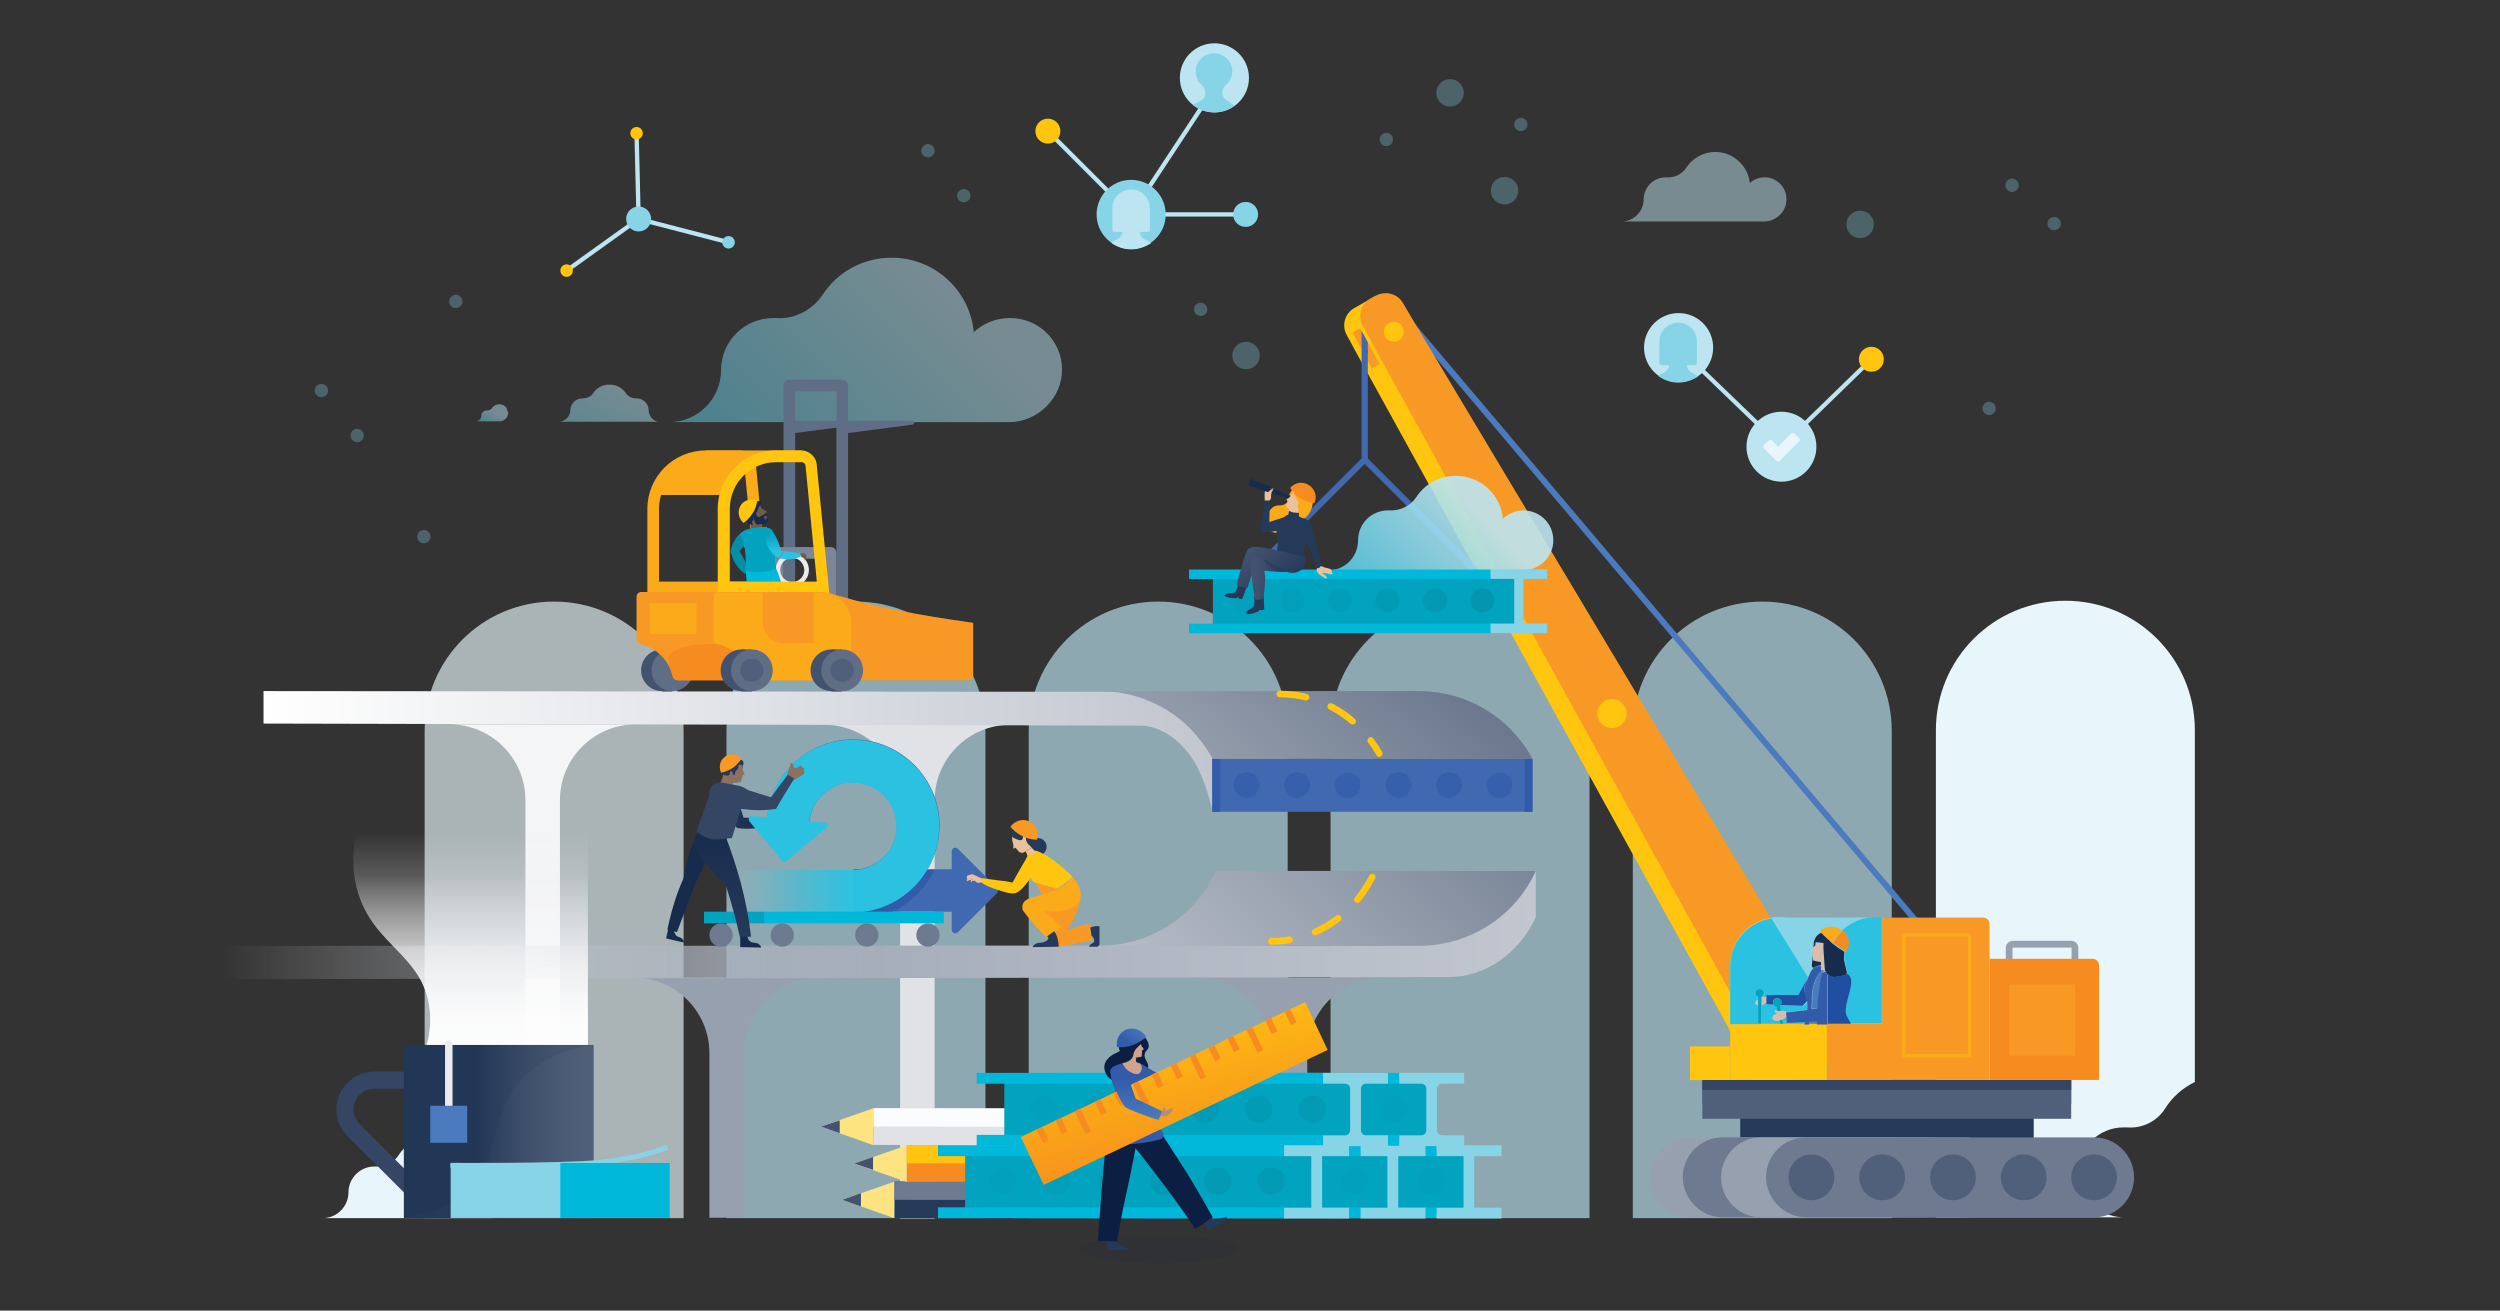 <?xml version="1.0" encoding="utf-8"?>
<!-- Generator: Adobe Illustrator 24.1.2, SVG Export Plug-In . SVG Version: 6.00 Build 0)  -->
<svg version="1.1" id="Layer_1" xmlns="http://www.w3.org/2000/svg" xmlns:xlink="http://www.w3.org/1999/xlink" x="0px" y="0px"
	 viewBox="0 0 600.5 314.8" style="enable-background:new 0 0 600.5 314.8;" xml:space="preserve">
<rect x="0" y="0" width="600.5" height="314.8" fill="#333333" stroke="none"/>
<style type="text/css">
	.st0{opacity:0.1;fill:#0C1F42;}
	.st1{opacity:0.66;}
	.st2{fill:#E8F6FB;}
	.st3{fill:#BCE5F1;}
	.st4{opacity:0.5;fill:#BCE5F1;}
	.st5{fill:#97A0AF;}
	.st6{fill:#E0E2E5;}
	.st7{fill:#F4F5F7;}
	.st8{fill:url(#SVGID_1_);}
	.st9{fill:url(#SVGID_2_);}
	.st10{fill:url(#SVGID_3_);}
	.st11{fill:url(#SVGID_4_);}
	.st12{fill:#4169B2;}
	.st13{fill:#325BA9;}
	.st14{fill:#4068B2;}
	.st15{fill:url(#SVGID_5_);}
	.st16{fill:#2BC2E1;}
	.st17{fill:url(#SVGID_6_);}
	.st18{fill:url(#SVGID_7_);}
	.st19{fill:#02A3BF;}
	.st20{fill:#00B8D9;}
	.st21{fill:#6D7A90;}
	.st22{fill:#152C4C;}
	.st23{fill:none;}
	.st24{fill:#8C715E;}
	.st25{fill:#27385C;}
	.st26{fill:#172B4D;}
	.st27{fill:url(#SVGID_8_);}
	.st28{fill:#354664;}
	.st29{fill:#F89924;}
	.st30{fill:none;stroke:#4B7BBE;stroke-width:1.446;stroke-miterlimit:10;}
	.st31{fill:#FFC50F;}
	.st32{fill:#F89925;}
	.st33{clip-path:url(#SVGID_10_);fill:none;stroke:#4169B2;stroke-width:1.494;stroke-miterlimit:10;}
	.st34{fill:none;stroke:#4169B2;stroke-width:1.494;stroke-miterlimit:10;}
	.st35{fill:none;stroke:#4169B2;stroke-width:1.446;stroke-miterlimit:10;}
	.st36{opacity:0.9;fill:url(#SVGID_11_);}
	.st37{opacity:0.16;fill:#048EA7;}
	.st38{opacity:0.32;fill:#048EA7;}
	.st39{opacity:0.48;fill:#048EA7;}
	.st40{opacity:0.64;fill:#048EA7;}
	.st41{opacity:0.8;fill:#048EA7;}
	.st42{fill:#048EA7;}
	.st43{fill:#88D4E7;}
	.st44{fill:#FEE381;}
	.st45{fill:#253959;}
	.st46{fill:#43536F;}
	.st47{fill:#F68C1F;}
	.st48{fill:#FAFCFE;}
	.st49{opacity:0.56;fill:#048EA7;}
	.st50{opacity:0.66;fill:#048EA7;}
	.st51{opacity:0.5;}
	.st52{fill:url(#SVGID_12_);}
	.st53{fill:url(#SVGID_13_);}
	.st54{fill:url(#SVGID_14_);}
	.st55{fill:#5F6D85;}
	.st56{fill:#7B869A;}
	.st57{fill:#FBAA19;}
	.st58{fill:#EBEBEF;}
	.st59{fill:#51607A;}
	.st60{fill:#735A4C;}
	.st61{fill:#F1DAD5;}
	.st62{fill:url(#SVGID_15_);}
	.st63{fill:url(#SVGID_16_);}
	.st64{clip-path:url(#SVGID_18_);}
	.st65{fill:none;stroke:#02A3BF;stroke-width:0.48;stroke-miterlimit:10;}
	.st66{fill:#EBC19C;}
	.st67{fill:#253858;}
	.st68{fill:url(#XMLID_2_);}
	.st69{fill:url(#XMLID_3_);}
	.st70{opacity:0.49;fill:#253959;}
	.st71{fill:#0C1F42;}
	.st72{fill:#CFA38C;}
	.st73{fill:url(#SVGID_19_);}
	.st74{fill:url(#SVGID_20_);}
	.st75{fill:#B68D7B;}
	.st76{fill:url(#SVGID_21_);}
	.st77{fill:none;stroke:#97A0AF;stroke-width:1.625;stroke-miterlimit:10;}
	.st78{fill:#DABCAB;}
	.st79{fill:#204FA2;}
	.st80{fill:#4B7BBE;}
	.st81{fill:#F89925;stroke:#FBAA19;stroke-width:0.812;stroke-miterlimit:10;}
	.st82{fill:url(#SVGID_22_);}
	.st83{opacity:0.8;fill:url(#SVGID_23_);}
	.st84{fill:url(#SVGID_24_);}
	.st85{fill:#FFFFFF;}
	.st86{fill:none;stroke:#88D4E7;stroke-width:1.157;stroke-miterlimit:10;}
	.st87{fill:#4B7BBE;stroke:#4B7BBE;stroke-width:0.579;stroke-miterlimit:10;}
	
		.st88{fill:none;stroke:#FFC50F;stroke-width:1.615;stroke-linecap:round;stroke-linejoin:round;stroke-miterlimit:10;stroke-dasharray:6.46;}
	
		.st89{fill:none;stroke:#FFC50F;stroke-width:1.59;stroke-linecap:round;stroke-linejoin:round;stroke-miterlimit:10;stroke-dasharray:6.362;}
	.st90{fill:none;stroke:#BCE5F1;stroke-width:1.039;stroke-miterlimit:10;}
	.st91{opacity:0.3;fill:#88D4E7;}
</style>
<g>
	<ellipse class="st0" cx="278.3" cy="300.1" rx="19.2" ry="3.3"/>
	<g class="st1">
		<path class="st2" d="M164.2,292.6H102v-117c0-17.2,13.9-31.1,31.1-31.1h0c17.2,0,31.1,13.9,31.1,31.1V292.6z"/>
		<path class="st3" d="M236.8,292.6h-62.3v-117c0-17.2,13.9-31.1,31.1-31.1h0c17.2,0,31.1,13.9,31.1,31.1V292.6z"/>
		<path class="st3" d="M309.4,292.6h-62.3v-117c0-17.2,13.9-31.1,31.1-31.1h0c17.2,0,31.1,13.9,31.1,31.1V292.6z"/>
		<path class="st3" d="M381.9,292.6h-62.3v-117c0-17.2,13.9-31.1,31.1-31.1h0c17.2,0,31.1,13.9,31.1,31.1V292.6z"/>
		<path class="st3" d="M454.5,292.6h-62.3v-117c0-17.2,13.9-31.1,31.1-31.1h0c17.2,0,31.1,13.9,31.1,31.1V292.6z"/>
	</g>
	<path class="st4" d="M429.1,47.8c0.1,2.9-2.4,5.4-5.4,5.4h-34.2c2.9,0,5.3-2.4,5.3-5.3c0-2.9,2.4-5.3,5.3-5.3c0.1,0,0.2,0,0.3,0
		c1.9,0.1,3.7-0.8,4.7-2.4c1.5-2.2,4-3.7,6.9-3.7c4.3,0,7.9,3.3,8.3,7.5c0.9-0.9,2.2-1.4,3.6-1.4C426.7,42.6,429.1,44.9,429.1,47.8z
		"/>
	<path class="st2" d="M499.2,281.5c0.1-5.9,4.9-10.7,10.9-10.7c0.3,0,0.6,0,0.9,0c3.6,0.3,7.2-1.5,9.1-4.6c1.7-2.7,4.2-4.9,7.1-6.3
		v-84.5c0-17.2-13.9-31.1-31.1-31.1h0c-17.2,0-31.1,13.9-31.1,31.1v117h44.9C503.9,292.2,499.1,287.4,499.2,281.5z"/>
	<g>
		<path class="st5" d="M332.2,234.8L332.2,234.8c-10.1,0-18.2,8.2-18.2,18.2v39.5h-8.3V253c0-10.1-8.2-18.2-18.2-18.2l0,0H332.2z"/>
		<path class="st6" d="M242.7,174.1L242.7,174.1c-10.1,0-18.2,8.2-18.2,18.2v100.4h-8.3V192.3c0-10.1-8.2-18.2-18.2-18.2h0H242.7z"
			/>
		<path class="st7" d="M152.7,174L152.7,174c-10.1,0-18.2,8.2-18.2,18.2v100.3h-8.3l0-100.3c0-10.1-8.2-18.2-18.2-18.2h0H152.7z"/>
		
			<linearGradient id="SVGID_1_" gradientUnits="userSpaceOnUse" x1="-8444.523" y1="180.49" x2="-8216.472" y2="180.49" gradientTransform="matrix(-1 0 0 1 -8153.276 0)">
			<stop  offset="0" style="stop-color:#C1C6CF"/>
			<stop  offset="1" style="stop-color:#FFFFFF"/>
		</linearGradient>
		<path class="st8" d="M291.1,166.2l0.2,28.7c-0.7-2.7-2.3-9.6-6-14.2c-4.4-5.4-8.8-6.2-10.6-6.4l-211.4-0.5c0-2.6,0-5.2,0-7.8
			L291.1,166.2z"/>
		<path class="st5" d="M196.9,234.8L196.9,234.8c-10.1,0-18.2,8.2-18.2,18.2v39.5h-8.3V253c0-10.1-8.2-18.2-18.2-18.2h0H196.9z"/>
		<g>
			<linearGradient id="SVGID_2_" gradientUnits="userSpaceOnUse" x1="258.476" y1="238.195" x2="359.141" y2="126.24">
				<stop  offset="0" style="stop-color:#C1C6CF"/>
				<stop  offset="0.507" style="stop-color:#8993A3"/>
				<stop  offset="1" style="stop-color:#51607A"/>
			</linearGradient>
			<path class="st9" d="M291.3,182.3h76.8c-1.4-2.7-3.3-5.1-5.4-7.3c-5.6-5.5-13.3-9-21.9-9h-76.8c8.5,0,16.3,3.4,21.9,9
				C288,177.2,289.8,179.6,291.3,182.3z"/>
			<linearGradient id="SVGID_3_" gradientUnits="userSpaceOnUse" x1="53.241" y1="222.25" x2="368.984" y2="222.25">
				<stop  offset="0" style="stop-color:#F4F5F7;stop-opacity:0"/>
				<stop  offset="4.025186e-02" style="stop-color:#E8E9EC;stop-opacity:8.164442e-02"/>
				<stop  offset="0.162" style="stop-color:#CACED5;stop-opacity:0.328"/>
				<stop  offset="0.28" style="stop-color:#B6BCC6;stop-opacity:0.568"/>
				<stop  offset="0.393" style="stop-color:#AAB1BD;stop-opacity:0.796"/>
				<stop  offset="0.493" style="stop-color:#A6AEBA"/>
				<stop  offset="1" style="stop-color:#C1C6CF"/>
			</linearGradient>
			<path class="st10" d="M369,209.2h-27l-9.2,17.9l-278.6,0.1c0,0-2.4,8.2,0.2,8l293.5-0.5c9.1,0,17.1-5.9,21-14.4V209.2z"/>
			<linearGradient id="SVGID_4_" gradientUnits="userSpaceOnUse" x1="281.127" y1="258.561" x2="381.792" y2="146.607">
				<stop  offset="0" style="stop-color:#C1C6CF"/>
				<stop  offset="0.507" style="stop-color:#8993A3"/>
				<stop  offset="1" style="stop-color:#51607A"/>
			</linearGradient>
			<path class="st11" d="M292.1,209.2c-4.8,10.6-15.6,18-28.2,18h76.8c12.6,0,23.4-7.4,28.2-18H292.1z"/>
		</g>
	</g>
	<g>
		<g>
			<g>
				<g>
					<path class="st12" d="M239.5,213.3l-9.4-9.4c-0.6-0.6-1.5-0.2-1.5,0.6l0,4.3l-23.7,0l0,10.2l23.7,0l0,4.3c0,0.8,1,1.2,1.5,0.6
						l9.4-9.4C239.8,214.2,239.8,213.7,239.5,213.3z"/>
					<path class="st13" d="M211.4,208.9c-1.6,1.1-3.6,1.7-5.7,1.7l0,8.6l8.2,0c4.7-2,8.4-5.7,10.6-10.3L211.4,208.9z"/>
				</g>
				<g>
					<path class="st14" d="M204.9,219.1l0-10.2c5.8,0,10.5-4.7,10.5-10.5c0-5.8-4.7-10.5-10.5-10.5c-5.8,0-10.5,4.7-10.5,10.5
						l-10.2,0c0-11.4,9.3-20.8,20.7-20.8c11.4,0,20.8,9.3,20.8,20.7C225.6,209.8,216.3,219.1,204.9,219.1z"/>
				</g>
				<g>
					
						<linearGradient id="SVGID_5_" gradientUnits="userSpaceOnUse" x1="332.082" y1="-426.403" x2="346.317" y2="-426.403" gradientTransform="matrix(0.994 0.107 -0.107 0.994 -204.26 581.499)">
						<stop  offset="0" style="stop-color:#253959"/>
						<stop  offset="1" style="stop-color:#172B4D"/>
					</linearGradient>
					<path class="st15" d="M185.3,196.6c-2.2-0.1-4.5-0.2-6.7-0.2c-0.5-1.6-1-3.2-1.5-4.8c-0.4-1.2-1.1-2.3-2.3-3
						c-0.6-0.3-1.2-0.5-1.8-0.2c-0.4,0.2-0.7,0.5-0.8,0.9c-0.1,0.4-0.2,0.8-0.1,1.2c0.2,1.9,1.1,3.5,2.2,5c0.9,1.4,1.9,2.5,2.8,3.4
						c2.8,0.4,5.7,0,8.5-0.5L185.3,196.6z"/>
					<path class="st16" d="M225.6,198.4c0-11.4-9.3-20.7-20.8-20.7c-10.7,0-19.5,8.2-20.6,18.6l-3.5-0.3c-0.7-0.1-1.1,0.8-0.7,1.3
						l7.9,9.5c0.3,0.3,0.8,0.4,0.9,0.1l9.5-7.9c0.8-0.5,0.5-1.3-0.2-1.4l-3.7-0.3c0.6-5.2,5-9.3,10.4-9.3c5.8,0,10.5,4.7,10.5,10.5
						c0,5.8-4.7,10.5-10.5,10.5l0.4,0l0,10.2C216.5,218.9,225.6,209.7,225.6,198.4z"/>
					
						<linearGradient id="SVGID_6_" gradientUnits="userSpaceOnUse" x1="1052.73" y1="300.653" x2="1079.759" y2="300.653" gradientTransform="matrix(1 -1.773296e-03 1.773296e-03 1 -875 -79.602)">
						<stop  offset="0" style="stop-color:#9FBEE4;stop-opacity:0"/>
						<stop  offset="5.821848e-02" style="stop-color:#85A4D5;stop-opacity:5.821848e-02"/>
						<stop  offset="0.126" style="stop-color:#708FC9;stop-opacity:0.126"/>
						<stop  offset="0.203" style="stop-color:#5F7FC0;stop-opacity:0.203"/>
						<stop  offset="0.294" style="stop-color:#5274B9;stop-opacity:0.294"/>
						<stop  offset="0.406" style="stop-color:#486DB5;stop-opacity:0.406"/>
						<stop  offset="0.564" style="stop-color:#4269B2;stop-opacity:0.564"/>
						<stop  offset="1" style="stop-color:#4068B2"/>
					</linearGradient>
					<path class="st17" d="M205.3,219.1L205.3,219.1c-0.1,0-0.3,0-0.4,0L205.3,219.1z"/>
					
						<linearGradient id="SVGID_7_" gradientUnits="userSpaceOnUse" x1="363.572" y1="295.536" x2="390.602" y2="295.536" gradientTransform="matrix(1.129 -2.002693e-03 1.773237e-03 1 -236.301 -80.735)">
						<stop  offset="0" style="stop-color:#BCE5F1;stop-opacity:0"/>
						<stop  offset="4.043806e-02" style="stop-color:#A7DEEE;stop-opacity:4.043806e-02"/>
						<stop  offset="0.109" style="stop-color:#89D4EA;stop-opacity:0.109"/>
						<stop  offset="0.188" style="stop-color:#6ECDE6;stop-opacity:0.188"/>
						<stop  offset="0.281" style="stop-color:#56C8E4;stop-opacity:0.281"/>
						<stop  offset="0.395" style="stop-color:#41C5E2;stop-opacity:0.395"/>
						<stop  offset="0.555" style="stop-color:#31C3E1;stop-opacity:0.555"/>
						<stop  offset="1" style="stop-color:#2BC2E1"/>
					</linearGradient>
					<polygon class="st18" points="174.8,209 174.8,219.2 204.9,219.1 204.9,208.9 					"/>
					<path class="st16" d="M204.8,208.9l0,10.2c0.2,0,0.3,0,0.5,0l0-10.2L204.8,208.9z"/>
				</g>
			</g>
			
				<rect x="169" y="219" transform="matrix(-1 4.480137e-11 -4.480137e-11 -1 352.708 440.786)" class="st19" width="14.6" height="2.8"/>
			
				<rect x="183.7" y="219" transform="matrix(-1 4.500566e-11 -4.500566e-11 -1 410.408 440.786)" class="st20" width="43.1" height="2.8"/>
			<circle class="st21" cx="222.9" cy="224.6" r="2.8"/>
			<circle class="st21" cx="187.9" cy="224.6" r="2.8"/>
			<circle class="st21" cx="208.2" cy="224.6" r="2.8"/>
			<circle class="st21" cx="173.2" cy="224.6" r="2.8"/>
			<g>
				<g>
					<path id="_Clipping_Path_12_5_" class="st22" d="M164.2,226.4l-4.2-1l0.6-2.7l1.3,0.7c0,0.5,0.2,0.9,0.5,1.3
						c0.5,0.5,1.3,0.4,1.6,1C164.2,225.8,164.3,226.1,164.2,226.4z"/>
					<path class="st23" d="M164.2,226.4l-4.2-1l0.6-2.7l1.3,0.7c0,0.5,0.2,0.9,0.5,1.3c0.5,0.5,1.3,0.4,1.6,1
						C164.2,225.8,164.3,226.1,164.2,226.4z"/>
					<path id="_Clipping_Path_13_5_" class="st22" d="M182.8,227.6l-5-0.1l0-3.1l1.6,0.1c0.2,1,0.5,1.5,0.9,1.7
						c0.7,0.4,1.5,0.1,2.1,0.7C182.7,227.1,182.8,227.4,182.8,227.6z"/>
					<path class="st23" d="M182.8,227.6l-5-0.1l0-3.1l1.6,0.1c0.2,1,0.5,1.5,0.9,1.7c0.7,0.4,1.5,0.1,2.1,0.7
						C182.7,227.1,182.8,227.4,182.8,227.6z"/>
					<path class="st24" d="M175.7,189.6c-1.1,0.4-2.4,0.1-3.3-0.6c0.7-0.9,1.2-2,1.3-3.1l2.7,0.5L175.7,189.6z"/>
					<path class="st25" d="M174.5,186.8c-0.4-0.3-0.7-0.7-0.9-1.1c-0.5-1.3,0.1-2.8,1.4-3.4c0.7-0.3,1.6-0.2,2.3,0.2
						c0.4-0.2,1,0,1.2,0.4c0.2,0.3,0.1,0.7-0.1,1c0,0.1,0,0.2,0,0.3c-0.2,0.9-0.7,1.7-1.4,2.3L174.5,186.8z"/>
					<path class="st24" d="M178.3,183.8c0,0.3,0,0.6,0.1,0.9c0,0.2,0.1,0.4,0.1,0.4c0.1,0.4,0.2,0.7,0.4,1l-0.5,0.1l-0.4,1.6
						c-0.7,0.2-1.4,0.3-2.1,0.2c-0.6-0.1-1.2-0.1-1.5-0.6c-0.1-0.2-0.2-0.3-0.2-0.5c0-0.1-0.1-0.2-0.1-0.3c-0.1-0.1-0.1-0.3-0.2-0.5
						c0.2,0.1,0.4,0.2,0.7,0.2c0.2,0,0.5,0,0.6-0.2c0.2-0.3,0-0.7,0.3-0.8c0.1-0.1,0.2,0,0.3,0c0.3,0.2,0.2,0.8,0.2,0.8l0.5,0
						c0-0.3,0.1-0.6,0.2-0.8c0.2-0.4,0.5-0.4,0.6-0.8c0.2-0.4,0-0.6,0.2-0.7C177.5,183.6,177.7,183.6,178.3,183.8z"/>
					<path class="st26" d="M168.3,198.5c-0.4,0.8-0.8,1.6-1.2,2.4c-1.4,3.2-2.4,6.6-2.9,10c-0.5,1.1-1,2.4-1.5,3.7
						c-1,2.8-1.8,5.8-2.4,8.7l2.3,0.6l4.5-11.8c0.2-0.5,0.6-1.2,1-2.1c3-6.3,3.3-7.4,3-8.6C170.8,200.8,170.3,199.6,168.3,198.5z"/>
					
						<linearGradient id="SVGID_8_" gradientUnits="userSpaceOnUse" x1="7011.294" y1="-114.199" x2="7011.294" y2="-139.617" gradientTransform="matrix(0.999 5.485296e-02 -5.485296e-02 0.999 -6834.051 -45.853)">
						<stop  offset="0" style="stop-color:#253959"/>
						<stop  offset="1" style="stop-color:#172B4D"/>
					</linearGradient>
					<path class="st27" d="M174.1,200.4c1.5,3.9,2.8,7.8,3.9,11.9c1.1,4.2,1.9,8.4,2.4,12.7l-2.7,0c-0.4-1.7-0.8-3.5-1.3-5.4
						c-0.7-2.5-1.4-4.9-2.1-7.1c-3.8-3.7-6.3-6.9-7-8.4c-0.3-0.6-0.8-1.6-0.4-2.6c0.1-0.2,0.2-0.4,0.5-1c0.3-0.6,0.5-1.1,0.7-1.4
						C170,199.7,172,200.2,174.1,200.4L174.1,200.4z"/>
					<path class="st24" d="M190,187.5c-0.2,0.1-0.4,0-0.6-0.2c-0.3-0.3-0.4-0.7-0.3-1.1c0.1-0.4,0.2-0.7,0.3-1.1
						c0.1-0.3,0.2-0.6,0.3-0.9c0.1-0.2,0.1-0.6,0.2-0.8c0.2-0.3,0.5-0.1,0.6,0.2c0.1,0.3,0,0.8,0.4,0.9c0.4,0,0.8-0.3,1.1-0.4
						c0.1-0.1,0.3-0.2,0.5-0.1c0.2,0.1,0.1,0.2,0.2,0.3c0.1,0.1,0.3,0.1,0.4,0.3c0.1,0.1,0,0.3,0,0.4c0.1,0.2,0.2,0.4,0.1,0.7
						c-0.3,0.5-1.1,0.8-1.5,1.1c-0.4,0.3-0.9,0.4-1.3,0.7C190.2,187.4,190.1,187.4,190,187.5z"/>
					<path class="st28" d="M170.4,189.9c0.4-1.3,1.7-2.2,3.1-1.9l3.8,0.7c0.9,0.2,1.7,0.6,2.4,1.1c1.8,0.6,3.6,1.1,5.5,1.7
						c1.3-1.8,2.7-3.6,4-5.4l1.6,0.9c-1.5,2.4-3,4.8-4.4,7.3c-1.2,0.2-2.7,0.3-4.3,0.3c-1.6,0-3-0.2-4.1-0.3c-0.7,2.3-1.5,4.7-2.2,7
						l-2.9,0.3c-1.9,0.2-3.8-0.4-5.2-1.6l-0.4-0.3l3-8.4L170.4,189.9z"/>
				</g>
				<path class="st29" d="M178.1,182.2c-0.3,0.5-0.9,1.4-2,2.2c-1.2,0.8-2.3,1.1-2.9,1.2c-0.6-1.3-0.3-2.9,0.8-3.7
					C175.1,180.8,176.9,181,178.1,182.2z"/>
			</g>
		</g>
	</g>
	<g>
		<line class="st30" x1="338.6" y1="77.4" x2="461.3" y2="222.5"/>
		<path class="st31" d="M424.4,263.6l16-9.2l-104-173.8l-6.2-9.4l-4.9,2.8c-2.3,1.3-3.1,4.2-1.8,6.5l3.1,5.7L424.4,263.6z"/>
		<path class="st32" d="M428.3,261.4l16-9.2l-104-173.8l-3.3-5.6c-1.3-2.3-4.2-3-6.5-1.8l-1.3,0.7c-2.3,1.3-3.1,4.1-1.9,6.4l3.1,5.8
			L428.3,261.4z"/>
		<circle class="st31" cx="387.2" cy="171.4" r="3.5"/>
		<circle class="st31" cx="334.8" cy="79.7" r="2.4"/>
		<g>
			<defs>
				
					<rect id="SVGID_9_" x="326.9" y="78.8" transform="matrix(0.88 -0.476 0.476 0.88 -0.317 166.116)" width="2.1" height="9.8"/>
			</defs>
			<use xlink:href="#SVGID_9_"  style="overflow:visible;fill:#F89925;"/>
			<clipPath id="SVGID_10_">
				<use xlink:href="#SVGID_9_"  style="overflow:visible;"/>
			</clipPath>
			<line class="st33" x1="327.8" y1="78.5" x2="327.8" y2="84.7"/>
		</g>
		<line class="st34" x1="327.8" y1="110.4" x2="327.8" y2="84"/>
	</g>
	<polyline class="st35" points="299.6,138.6 327.8,110.4 356,138.6 	"/>
	<linearGradient id="SVGID_11_" gradientUnits="userSpaceOnUse" x1="321.435" y1="158.007" x2="355.69" y2="123.752">
		<stop  offset="0" style="stop-color:#2BC2E1"/>
		<stop  offset="1" style="stop-color:#BCE5F1"/>
	</linearGradient>
	<path class="st36" d="M373.1,129.7c0.1,4-3.3,7.3-7.4,7.3H319c4,0,7.2-3.2,7.2-7.2c0-4,3.2-7.2,7.2-7.2c0.1,0,0.3,0,0.4,0
		c2.6,0.1,5-1.1,6.4-3.2c2-3.1,5.5-5.1,9.5-5.1c5.9,0,10.8,4.5,11.3,10.3c1.3-1.2,3-2,4.9-2C369.9,122.6,373.1,125.8,373.1,129.7z"
		/>
	<g>
		
			<rect x="321.9" y="107.1" transform="matrix(6.123234e-17 -1 1 6.123234e-17 184.232 473.137)" class="st19" width="13.6" height="74.6"/>
		<g class="st1">
			<circle class="st37" cx="298.9" cy="144.2" r="2.9"/>
			<circle class="st38" cx="310.4" cy="144.2" r="2.9"/>
			<circle class="st39" cx="321.8" cy="144.2" r="2.9"/>
			<circle class="st40" cx="333.2" cy="144.2" r="2.9"/>
			<circle class="st41" cx="344.7" cy="144.2" r="2.9"/>
			<circle class="st42" cx="356.1" cy="144.2" r="2.9"/>
		</g>
		<rect x="285.6" y="136.8" class="st20" width="72.5" height="2.3"/>
		<rect x="285.6" y="149.8" class="st20" width="72.5" height="2.3"/>
		
			<rect x="358.1" y="136.8" transform="matrix(-1 -1.224647e-16 1.224647e-16 -1 729.733 275.85)" class="st43" width="13.6" height="2.3"/>
		
			<rect x="358.1" y="143.3" transform="matrix(6.123234e-17 -1 1 6.123234e-17 220.413 509.319)" class="st43" width="13.6" height="2.3"/>
		
			<rect x="358.1" y="149.8" transform="matrix(-1 -1.224647e-16 1.224647e-16 -1 729.733 301.875)" class="st43" width="13.6" height="2.3"/>
	</g>
	<g>
		<polygon id="XMLID_170_" class="st44" points="202.3,288.2 214.9,283.8 214.8,292.6 		"/>
		<path class="st13" d="M286.5,288.3L286.5,288.3c0-2.4-2-4.4-4.4-4.4l-7.4,0l0,8.8l7.4,0C284.5,292.7,286.5,290.7,286.5,288.3z"/>
		
			<rect x="240.4" y="258.3" transform="matrix(-1.368280e-03 1 -1 -1.368280e-03 533.325 43.84)" class="st45" width="8.8" height="59.8"/>
		<polygon class="st46" points="206.8,289.8 202.3,288.2 206.8,286.6 		"/>
		
			<rect x="242.6" y="256.1" transform="matrix(-1.368280e-03 1 -1 -1.368280e-03 531.12 41.627)" class="st21" width="4.4" height="59.8"/>
	</g>
	<g>
		<polygon id="XMLID_169_" class="st44" points="205.2,279.5 217.8,275.1 217.8,283.9 		"/>
		<path class="st13" d="M289.4,279.5L289.4,279.5c0-2.4-2-4.4-4.4-4.4l-7.4,0l0,8.8l7.4,0C287.4,283.9,289.4,282,289.4,279.5z"/>
		
			<rect x="243.3" y="249.6" transform="matrix(-1.368280e-03 1 -1 -1.368280e-03 527.548 32.162)" class="st47" width="8.8" height="59.8"/>
		<polygon class="st46" points="209.7,281 205.2,279.5 209.7,277.9 		"/>
		
			<rect x="245.5" y="247.4" transform="matrix(-1.368280e-03 1 -1 -1.368280e-03 525.344 29.949)" class="st31" width="4.4" height="59.8"/>
	</g>
	<g>
		<polygon id="XMLID_168_" class="st44" points="197.2,270.6 209.8,266.2 209.8,275.1 		"/>
		<path class="st13" d="M281.4,270.7L281.4,270.7c0-2.4-2-4.4-4.4-4.4l-7.4,0l0,8.8l7.4,0C279.5,275.1,281.4,273.2,281.4,270.7z"/>
		
			<rect x="235.3" y="240.8" transform="matrix(-1.368280e-03 1 -1 -1.368280e-03 510.745 31.316)" class="st6" width="8.8" height="59.8"/>
		<polygon class="st46" points="201.7,272.2 197.2,270.6 201.7,269.1 		"/>
		
			<rect x="237.5" y="238.6" transform="matrix(-1.368280e-03 1 -1 -1.368280e-03 508.541 29.103)" class="st48" width="4.4" height="59.8"/>
	</g>
	<g>
		<g>
			
				<rect x="303.5" y="241" transform="matrix(6.123234e-17 -1 1 6.123234e-17 27.391 595.187)" class="st19" width="15.6" height="85.7"/>
			<rect x="261.8" y="275.1" class="st20" width="83.2" height="2.6"/>
			<rect x="261.8" y="290" class="st20" width="83.2" height="2.6"/>
			
				<rect x="345" y="275.1" transform="matrix(-1 -1.224647e-16 1.224647e-16 -1 705.671 552.804)" class="st43" width="15.6" height="2.6"/>
			
				<rect x="345" y="282.6" transform="matrix(6.123234e-17 -1 1 6.123234e-17 68.938 636.734)" class="st43" width="15.6" height="2.6"/>
			
				<rect x="345" y="290" transform="matrix(-1 -1.224647e-16 1.224647e-16 -1 705.671 582.688)" class="st43" width="15.6" height="2.6"/>
		</g>
		<g>
			
				<rect x="285.2" y="241" transform="matrix(6.123234e-17 -1 1 6.123234e-17 9.107 576.903)" class="st19" width="15.6" height="85.7"/>
			<rect x="243.5" y="275.1" class="st20" width="83.2" height="2.6"/>
			<rect x="243.5" y="290" class="st20" width="83.2" height="2.6"/>
			
				<rect x="326.7" y="275.1" transform="matrix(-1 -1.224647e-16 1.224647e-16 -1 669.104 552.804)" class="st43" width="15.6" height="2.6"/>
			
				<rect x="326.7" y="282.6" transform="matrix(6.123234e-17 -1 1 6.123234e-17 50.654 618.45)" class="st43" width="15.6" height="2.6"/>
			
				<rect x="326.7" y="290" transform="matrix(-1 -1.224647e-16 1.224647e-16 -1 669.104 582.688)" class="st43" width="15.6" height="2.6"/>
		</g>
		<g>
			
				<rect x="294.6" y="223.6" transform="matrix(6.123234e-17 -1 1 6.123234e-17 35.916 568.843)" class="st19" width="15.6" height="85.7"/>
			<rect x="252.9" y="257.7" class="st20" width="83.2" height="2.6"/>
			<rect x="252.9" y="272.6" class="st20" width="83.2" height="2.6"/>
		</g>
		<path class="st43" d="M351.7,260.3v-2.6h-15.6v2.6h5.3c0.6,0,1.2,0.5,1.2,1.2v10c0,0.6-0.5,1.2-1.2,1.2h-5.3v2.6h15.6v-2.6h-5.3
			c-0.6,0-1.2-0.5-1.2-1.2v-10c0-0.6,0.5-1.2,1.2-1.2H351.7z"/>
		<g>
			
				<rect x="276.3" y="223.6" transform="matrix(6.123234e-17 -1 1 6.123234e-17 17.632 550.559)" class="st19" width="15.6" height="85.7"/>
			<g class="st1">
				<circle class="st37" cx="250.8" cy="266.4" r="3.3"/>
				<circle class="st38" cx="263.7" cy="266.4" r="3.3"/>
				<circle class="st42" cx="276.6" cy="266.4" r="3.3"/>
				<circle class="st49" cx="289.5" cy="266.4" r="3.3"/>
				<circle class="st50" cx="302.3" cy="266.4" r="3.3"/>
				<circle class="st50" cx="315.2" cy="266.4" r="3.3"/>
				<circle class="st37" cx="334.8" cy="266.4" r="3.3"/>
			</g>
			<rect x="234.6" y="257.7" class="st20" width="83.2" height="2.6"/>
			<rect x="234.6" y="272.6" class="st20" width="83.2" height="2.6"/>
			<path class="st43" d="M333.4,260.3v-2.6h-15.6v2.6h5.3c0.6,0,1.2,0.5,1.2,1.2v10c0,0.6-0.5,1.2-1.2,1.2h-5.3v2.6h15.6v-2.6h-5.3
				c-0.6,0-1.2-0.5-1.2-1.2v-10c0-0.6,0.5-1.2,1.2-1.2H333.4z"/>
		</g>
		<g>
			
				<rect x="266.9" y="241" transform="matrix(6.123234e-17 -1 1 6.123234e-17 -9.176 558.619)" class="st19" width="15.6" height="85.7"/>
			<rect x="225.3" y="275.1" class="st20" width="83.2" height="2.6"/>
			<rect x="225.3" y="290" class="st20" width="83.2" height="2.6"/>
			
				<rect x="308.5" y="275.1" transform="matrix(-1 -1.224647e-16 1.224647e-16 -1 632.536 552.804)" class="st43" width="15.6" height="2.6"/>
			
				<rect x="308.5" y="282.6" transform="matrix(6.123234e-17 -1 1 6.123234e-17 32.37 600.166)" class="st43" width="15.6" height="2.6"/>
			
				<rect x="308.5" y="290" transform="matrix(-1 -1.224647e-16 1.224647e-16 -1 632.536 582.688)" class="st43" width="15.6" height="2.6"/>
		</g>
		<g class="st1">
			<circle class="st37" cx="241" cy="283.7" r="3.3"/>
			<circle class="st38" cx="253.9" cy="283.7" r="3.3"/>
			<circle class="st39" cx="266.7" cy="283.7" r="3.3"/>
			<circle class="st49" cx="279.6" cy="283.7" r="3.3"/>
			<circle class="st50" cx="292.5" cy="283.7" r="3.3"/>
			<circle class="st50" cx="305.4" cy="283.7" r="3.3"/>
			<circle class="st37" cx="325.4" cy="283.7" r="3.3"/>
			<circle class="st37" cx="343.7" cy="283.7" r="3.3"/>
		</g>
	</g>
	<g class="st51">
		<linearGradient id="SVGID_12_" gradientUnits="userSpaceOnUse" x1="152.817" y1="150.071" x2="230.505" y2="72.383">
			<stop  offset="0" style="stop-color:#2BC2E1"/>
			<stop  offset="1" style="stop-color:#BCE5F1"/>
		</linearGradient>
		<path class="st52" d="M255.1,88.6c0.1,7-5.8,12.8-12.8,12.8h-81.6c6.9,0,12.5-5.6,12.5-12.5c0-6.9,5.6-12.5,12.5-12.5
			c0.2,0,0.5,0,0.7,0c4.5,0.3,8.7-1.9,11.2-5.6c3.5-5.4,9.6-8.9,16.6-8.9c10.3,0,18.8,7.9,19.7,17.9c2.2-2.1,5.3-3.4,8.6-3.4
			C249.4,76.3,255,81.8,255.1,88.6z"/>
		<g>
			
				<linearGradient id="SVGID_13_" gradientUnits="userSpaceOnUse" x1="152.144" y1="103.969" x2="154.248" y2="99.011" gradientTransform="matrix(1 0 0 1 -35.581 0)">
				<stop  offset="0" style="stop-color:#2BC2E1"/>
				<stop  offset="1" style="stop-color:#BCE5F1"/>
			</linearGradient>
			<path class="st53" d="M121.8,98.4C121.8,98.4,121.8,98.4,121.8,98.4c0-0.1-0.1-0.1-0.1-0.2c0,0,0,0,0-0.1c0,0,0-0.1,0-0.1
				c0,0-0.1-0.1-0.1-0.1c0,0,0,0,0,0c-0.4-0.5-1-0.8-1.7-0.8c-0.7,0-1.4,0.4-1.7,0.9c0,0.1-0.1,0.1-0.2,0.2c-0.3,0.3-0.6,0.4-1,0.4
				c0,0,0,0-0.1,0c-0.7,0-1.3,0.6-1.3,1.3c0,0.7-0.6,1.3-1.3,1.3h5.4h0.5c1-0.1,1.9-1,1.9-2.1C121.9,98.9,121.9,98.6,121.8,98.4z"/>
		</g>
		<linearGradient id="SVGID_14_" gradientUnits="userSpaceOnUse" x1="130.586" y1="131.786" x2="151.02" y2="92.42">
			<stop  offset="0" style="stop-color:#2BC2E1"/>
			<stop  offset="1" style="stop-color:#BCE5F1"/>
		</linearGradient>
		<path class="st54" d="M155.8,98.5c0-1.5-1.3-2.8-2.8-2.8c-0.1,0-0.1,0-0.2,0c-0.8,0-1.6-0.3-2.2-0.9c-0.1-0.1-0.2-0.3-0.3-0.4
			c-0.8-1.2-2.2-2-3.7-2c-0.1,0-0.1,0-0.2,0c-0.1,0-0.1,0-0.2,0c-1.5,0-2.9,0.8-3.7,2c-0.1,0.1-0.2,0.3-0.3,0.4
			c-0.6,0.6-1.3,0.9-2.2,0.9c-0.1,0-0.1,0-0.2,0c-1.5,0-2.8,1.3-2.8,2.8c0,1.5-1.3,2.8-2.8,2.8h11.4h0.4h0.5h0.4h11.4
			C157,101.3,155.8,100,155.8,98.5z"/>
	</g>
	<g>
		<g>
			<path class="st55" d="M203.7,152.8h-2.8V94H191v58.8h-2.8V92.6c0-0.8,0.6-1.4,1.4-1.4h12.7c0.8,0,1.4,0.6,1.4,1.4V152.8z"/>
		</g>
		<g>
			<path class="st56" d="M200.9,148.3h-2.8v-14.1h-9.9v14.1h-2.8v-15.5c0-0.8,0.6-1.4,1.4-1.4h12.7c0.8,0,1.4,0.6,1.4,1.4V148.3z"/>
		</g>
		<g>
			<g>
				<circle class="st46" cx="159" cy="161" r="5"/>
			</g>
			<g>
				<rect x="159" y="156" class="st46" width="2.5" height="10.1"/>
			</g>
			<g>
				<circle class="st55" cx="161.5" cy="161" r="5"/>
			</g>
		</g>
		<g>
			<rect x="169.5" y="108.2" class="st57" width="23" height="2.8"/>
		</g>
		<g>
			<g>
				<path class="st57" d="M173.9,118.9h-15.8c0.2-1.2,0.9-3.7,2.8-5.9c3.1-3.6,7.3-4.3,8.4-4.4c5.6,0,11.2,0,16.7,0
					c-1.5,0.3-5.1,1.2-8.3,4.3C175.5,115.1,174.4,117.5,173.9,118.9z"/>
			</g>
			<g>
				<g>
					<path class="st57" d="M184.5,142.5h-29v-20.3c0-7.7,6.3-14,14-14h8.3c2.1,0,3.8,1.7,3.8,3.7L184.5,142.5z M158.3,139.7h23.2
						l-2.7-27.7c0-0.6-0.5-1-1-1h-8.3c-6.2,0-11.2,5-11.2,11.2V139.7z"/>
				</g>
				<g>
					<g>
						<path class="st58" d="M190.3,140.9c-2.2,0-4-1.8-4-4s1.8-4,4-4s4,1.8,4,4S192.5,140.9,190.3,140.9z M190.3,134
							c-1.6,0-2.9,1.3-2.9,2.9c0,1.6,1.3,2.9,2.9,2.9c1.6,0,2.9-1.3,2.9-2.9C193.1,135.3,191.9,134,190.3,134z"/>
					</g>
					<g>
						<path class="st59" d="M187.8,157.5c0,0,0.1-0.2,1.1-0.5s1.4-0.3,1.4-0.3s-0.1,0.5-0.8,0.8
							C188.8,157.8,187.8,157.5,187.8,157.5z"/>
					</g>
					<g>
						<path class="st59" d="M180.7,156.3c0,0,0.4-0.2,1.3-0.2c0.9,0,1.4,0.2,1.4,0.2s-0.3,0.7-1.4,0.7
							C180.8,156.9,180.7,156.3,180.7,156.3z"/>
					</g>
					<g>
						<path class="st20" d="M179.5,135.2c0.1-0.3,0.2-0.5,0.2-0.5c0.1-0.2,0.2-0.4,0.3-0.6c0.1,0,0.3,0.1,0.6,0.1
							c0.2,0,0.4,0.1,0.5,0.1c0.5,0.1,1.5,0.2,4.1,0.3c0.1,0.1,0.3,0.3,0.5,0.6c0,0,2.1,2.8,3.2,11.3c0,0,0.7,4.8,1.4,10.3
							c0,0-0.6,0.4-1.1,0.6c-0.2,0.1-0.5,0.2-0.9,0.2c-0.5-0.7-1-1.8-1.4-3c-0.6-2-0.6-3.7-0.4-4.9c-0.2-1.1-0.5-2.5-1.2-4
							c-0.7-1.6-1.5-2.8-2.1-3.7c0,2.7-0.1,5.4-0.1,8.1c0,2.2,0,4.4,0,6.6c-0.2,0.1-0.6,0.3-1.2,0.1c-0.6-0.2-0.8-0.4-0.8-0.4
							c-0.1-0.6-0.3-1.5-0.4-2.5c-0.1-0.6-0.3-2.1-0.5-3.6c-0.1-1.4-0.2-3.4-0.1-5.9c-0.9-5-1-6.8-0.9-7.5c0,0,0,0,0,0
							C179.2,136.8,179.3,136.2,179.5,135.2z"/>
					</g>
					<g>
						<path class="st45" d="M190.3,156.6c-0.2,0.2-0.6,0.5-1.3,0.7c-0.5,0.1-1,0.1-1.2,0.1c0.3,0.9,0.5,1.7,0.7,2.2
							c0.4,1.1,0.7,1.9,0.8,3c0,0.3,0,0.5,0,0.6l1.3,0c0.1-0.1,0.1-0.1,0.2-0.2c0.1,0.1,0.2,0.1,0.3,0.2h3.3c0.2,0,0.4-0.2,0.3-0.3
							l0,0l-1.3-0.3c-1.4-0.4-2.4-1.3-2.6-2.5c-0.1-0.8-0.3-1.7-0.4-2.3C190.5,157.4,190.4,157,190.3,156.6z"/>
					</g>
					<g>
						<path class="st45" d="M180.7,156.3c0.3,0.1,0.8,0.2,1.4,0.2c0.6,0,1-0.1,1.3-0.3c-0.1,1.2-0.2,2.2-0.3,2.9
							c-0.1,0.9-0.3,2.3,0.1,2.5c0,0,0.1,0,0.2,0c0.1,0,0.2,0,0.3,0.1c0.1,0,0.3,0.1,0.8,0.1c0,0.1,0,0.1,0.1,0.2
							c-0.4,0.1-1.4,0.4-2.4,0.5c-0.2,0-0.5,0.1-0.8-0.1c-0.2-0.1-0.2-0.3-0.2-0.4C181,160.1,180.9,158.2,180.7,156.3z"/>
					</g>
					<g>
						<path class="st60" d="M183.1,126.7c-0.9,0.3-1.9,0.6-2.8,0.9c0.1-0.3,0.1-0.9,0-1.4c-0.1-0.6-0.3-1-0.5-1.3
							c0.5-0.2,1.1-0.5,1.7-0.6c0,0.1,0.1,0.2,0.2,0.3c0.1,0.2,0.2,0.3,0.3,0.3c0.2,0.2,0.6,0.1,0.8,0.1
							C182.9,125.6,183,126.1,183.1,126.7z"/>
						<path class="st26" d="M182.6,121.4c0.2-0.3,0.4-0.8,0.2-1c-0.2-0.2-0.5,0-1.4,0.1c-1.2,0.2-1.4,0-2,0.2
							c-0.2,0.1-0.8,0.3-1.2,1c-0.5,0.9-0.1,1.9,0,2.2c0.5,1.2,1.5,1.8,1.8,1.9c0.2,0.1,0.5,0.2,0.7,0.4c0.5-1.2,1.1-2.3,1.6-3.5
							L182.6,121.4z"/>
						<path class="st60" d="M182.6,121.4c0.1,0.3,0.3,0.5,0.4,0.8c0.4,0.2,0.8,0.4,1.2,0.6c-0.1,0.2-0.1,0.3-0.2,0.5
							c0.1,0.6,0.2,1.1,0.3,1.7c-0.2,0.2-0.6,0.5-1,0.7c-0.1,0.1-0.2,0.1-1.5,0.2c-0.6,0.1-0.8,0.1-1,0c-0.2-0.2-0.2-0.5-0.1-0.7
							c0.1-0.2,0.2-0.2,0.3-0.4c0.1-0.3-0.1-0.5,0-0.8c0.1-0.3,0.3-0.3,0.6-0.7c0.4-0.5,0.3-0.7,0.6-1.3
							C182.2,121.7,182.4,121.5,182.6,121.4z"/>
						<path class="st61" d="M180.8,124.7"/>
						<path class="st26" d="M184,123.3c0,0,0.1,0.1,0.2,0.2c0.1,0.1,0,0.2,0,0.3c-0.1,0.1-0.2,0.1-0.4,0.2c-0.1,0-0.2,0.1-0.3,0.1
							c0,0.1,0,0.2,0.1,0.3c0.1,0.4,0.1,0.4,0.1,0.4c0.1,0.1,0.4-0.1,0.4-0.3c0-0.1,0-0.2,0-0.2c0.1,0,0.2,0.2,0.3,0.4
							c0.1,0.3,0,0.5,0,0.6c-0.2,0.4-0.6,0.5-0.8,0.5c0,0,0,0-0.1,0c-1.4,0.2-1.5,0.2-1.6,0.2c-0.8-0.2-1-2.6-1-2.7
							c0.3-0.2,0.6-0.4,0.8-0.6c0,0.1-0.3,0.5,0,1c0,0.1,0.2,0.5,0.6,0.5c0.4,0,0.5-0.4,1.2-0.6C183.7,123.3,183.8,123.3,184,123.3z
							"/>
					</g>
					<g>
						<path class="st61" d="M184.2,126.7c-1.6,0.1-3.8,0.2-4.9,0.6c-0.7,0.3-1.2,0.7-1.2,0.7c-0.1,0.1-0.3,0.3-0.4,0.4
							c0.3,0.7,0.7,1.4,1,2.4c0.6,1.9,0.7,3.6,0.6,4.8c1.4,0.2,1.7,0.3,3.4,0.3c2.7,0,3.6-0.6,3.6-0.6s-0.2-1.4,0-2.9
							c0.1-0.9,0.3-1.2,0.1-1.8c-0.1-0.4-0.3-0.8-0.5-1c0.1,0,0.2-0.1,0.4-0.1C185.3,128.5,184.1,127.9,184.2,126.7z"/>
					</g>
					<g>
						<path class="st42" d="M179.1,137.9c-0.5-0.3-1.2-0.8-1.8-1.6c-1.2-1.5-1.6-3-1.7-3.9c0.2-1.1,0.9-3.5,2.9-4.7
							c0.9-0.5,2.3-1,2.7-0.6c0.4,0.5-0.8,2-1.1,2.4c-0.8,1-1.7,2-2.5,2.9c0.3,0.4,0.5,0.8,0.8,1.3c0.4,0.8,0.7,1.6,0.9,2.3
							C179.2,136.7,179.2,137.3,179.1,137.9z"/>
					</g>
					<g>
						<path class="st42" d="M177.4,132.8c0.1,0,0.2,0,0.3,0c-0.1-0.1-0.1-0.2-0.2-0.3c0.8-1,1.7-2,2.5-2.9c0.3-0.4,1.5-2,1.1-2.4
							c-0.4-0.4-1.8,0-2.7,0.6c-1.9,1.2-2.6,3.3-2.9,4.5c0,0.1,0,0.2,0,0.3c0,0.2,0.1,0.4,0.1,0.6
							C176.2,133,176.8,132.8,177.4,132.8z"/>
					</g>
					<g>
						<path class="st19" d="M179.4,127.3c-0.5,0.2-0.9,0.4-0.9,0.4c-0.2,0.1-0.4,0.3-0.4,0.3c-0.1,0.1-0.3,0.3-0.4,0.4
							c0.3,0.7,0.7,1.4,1,2.4c0.6,1.9,0.4,5.1,0.3,6.3c1.4,0.2,1.7,0.3,3.4,0.3c2.7,0,4-0.9,4-0.9s-0.2-2.5-0.1-4
							c0.1-0.9,0.3-1.2,0.1-1.8c-0.1-0.4-0.3-0.8-0.5-1c0,0,0,0,0,0c0-0.7-0.1-1.2-0.2-1.6c-0.1-0.3-0.2-0.5-0.4-0.8
							c-0.4-0.4-0.8-0.5-1.5-0.5C183.8,126.6,181.5,126.4,179.4,127.3z"/>
					</g>
					<g>
						<linearGradient id="SVGID_15_" gradientUnits="userSpaceOnUse" x1="186.36" y1="132.445" x2="185.883" y2="128.331">
							<stop  offset="0" style="stop-color:#2BC2E1"/>
							<stop  offset="1" style="stop-color:#02A3BF"/>
						</linearGradient>
						<path class="st62" d="M187.6,132.3c-0.2-0.8-0.5-2-1.2-3.3c-0.5-0.9-1.1-2.2-1.7-2.1c-0.5,0.1-0.8,1.6-0.7,2.7
							c0.2,1.9,1.4,3.3,2.2,4c0.2,0.1,0.6,0.3,1,0.4c0.2-0.6,0.6-1.2,1.1-1.7C188.1,132.4,187.8,132.4,187.6,132.3z"/>
					</g>
					<g>
						<path class="st60" d="M192.5,132.9l0.5,0c0.1,0,0.2,0,0.3,0.1l0.3,0.3c0.1,0.1,0.1,0.2,0.1,0.3c0,0,0.1,0.5,0,0.7
							c0,0.1-0.2,0.3-0.2,0.3l-0.3-0.3l-0.2-0.3c0,0-0.1,0-0.3-0.1c-0.3-0.1-0.3-0.3-0.3-0.3l-0.3-0.7H192.5z"/>
					</g>
					<g>
						<linearGradient id="SVGID_16_" gradientUnits="userSpaceOnUse" x1="189.659" y1="132.063" x2="189.182" y2="127.948">
							<stop  offset="0" style="stop-color:#2BC2E1"/>
							<stop  offset="1" style="stop-color:#02A3BF"/>
						</linearGradient>
						<path class="st63" d="M192.2,132.9c-0.9-0.1-1.8-0.3-2.7-0.4c-0.4,0-0.8-0.1-1.1-0.1c-0.4,0.5-0.8,1.1-1.1,1.7
							c0.8,0.2,1.8,0.4,3,0.2c0.9-0.1,1.7-0.5,2.2-0.7C192.4,133.4,192.3,133.2,192.2,132.9z"/>
					</g>
				</g>
				<g>
					<path class="st31" d="M199.2,142.5h-26.8v-20.3c0-7.7,6.3-14,14-14h6c2.1,0,3.8,1.7,3.8,3.7L199.2,142.5z M175.3,139.7h20.9
						l-2.7-27.7c0-0.6-0.5-1-1-1h-6c-6.2,0-11.2,5-11.2,11.2V139.7z"/>
				</g>
			</g>
		</g>
		<path class="st31" d="M181.9,120.2c-0.1,0.7-0.3,1.8-1,2.9c-0.8,1.3-1.7,2.1-2.3,2.5c-1.2-1-1.5-2.7-0.8-4
			C178.5,120.2,180.3,119.6,181.9,120.2z"/>
		<g id="XMLID_167_">
			<path class="st32" d="M197.1,142.2L197.1,142.2H197h-0.1h-0.1h-0.1h-0.1h-0.1h-0.1h-0.1h-0.1h-0.1h-0.1h-0.1h-0.1h-0.1h-0.1h-0.1
				h-0.1H196H196h-0.1h-0.1h-0.1h-0.1h-0.1h-0.1h-0.1h-0.1h-0.1h-0.1h-0.1h-0.1h-0.1h-0.1h-0.1h-0.1H195H195h-0.1h-0.1h-0.1h-0.1
				h-0.1h-0.1h-0.1h-0.1h-0.1h-0.1h-0.1h-0.1h-0.1h-0.1h-0.1h-0.1H194H194h-0.1h-0.1h-0.1h-0.1h-0.1h-0.1h-0.1h-0.1h-0.1h-0.1h-0.1
				h-0.1h-0.1h-0.1h-0.1h-0.1H193H193h-0.1h-0.1h-0.1h-0.1h-0.1h-0.1h-0.1h-0.1h-0.1h-0.1h-0.1h-0.1h-0.1h-0.1h-0.1h-0.1H192H192
				h-0.1h-0.1h-0.1h-0.1h-0.1h-0.1h-0.1h-0.1h-0.1h-0.1h-0.1h-0.1h-0.1h-0.1h-0.1h-0.1H191H191h-0.1h-0.1h-0.1h-0.1h-0.1h-0.1h-0.1
				h-0.1h-0.1h-0.1h-0.1h-0.1h-0.1h-0.1h-0.1h-0.1H190h-0.1h-0.1h-0.1h-0.1h-0.1h-0.1h-0.1h-0.1h-0.1h-0.1h-0.1h-0.1h-0.1h-0.1h-0.1
				h-0.1h-0.1H189h-0.1h-0.1h-0.1h-0.1h-0.1h-0.1h-0.1h-0.1h-0.1h-0.1h-0.1h-0.1h-0.1h-0.1h-0.1h-0.1H188H188h-0.1h-0.1h-0.1h-0.1
				h-0.1h-0.1h-0.1h-0.1h-0.1h-0.1h-0.1h-0.1h-0.1h-0.1h-0.1h-0.1H187H187h-0.1h-0.1h-0.1h-0.1h-0.1h-0.1h-0.1h-0.1h-0.1h-0.1h-0.1
				h-0.1h-0.1h-0.1h-0.1h-0.1H186H186h-0.1h-0.1h-0.1h-0.1h-0.1h-0.1h-0.1h-0.1h-0.1h-0.1h-0.1h-0.1h-0.1h-0.1h-0.1h-0.1H185H185
				h-0.1h-0.1h-0.1h-0.1h-0.1h-0.1h-0.1h-0.1h-0.1h-0.1h-0.1h-0.1h-0.1h-0.1h-0.1h-0.1H184H184h-0.1h-0.1h-0.1h-0.1h-0.1h-0.1h-0.1
				h-0.1h-0.1h-0.1h-0.1h-0.1h-0.1h-0.1h-0.1h-0.1H183H183h-0.1h-0.1h-0.1h-0.1h-0.1h-0.1h-0.1h-0.1h-0.1h-0.1h-0.1h-0.1h-0.1h-0.1
				h-0.1h-0.1H182H182h-0.1h-0.1h-0.1h-0.1h-0.1h-0.1h-0.1h-0.1h-0.1h-0.1h-0.1h-0.1h-0.1h-0.1h-0.1h-0.1H181h-0.1h-0.1h-0.1h-0.1
				h-0.1h-0.1h-0.1h-0.1h-0.1h-0.1h-0.1h-0.1h-0.1h-0.1h-0.1h-0.1h-0.1H180h-0.1h-0.1h-0.1h-0.1h-0.1h-0.1h-0.1h-0.1h-0.1h-0.1h-0.1
				h-0.1h-0.1h-0.1h-0.1h-0.1H179H179h-0.1h-0.1h-0.1h-0.1h-0.1h-0.1h-6.2h-0.1h-0.1h-0.1h-0.1h-0.1h-0.1h-0.1H172H172h-0.1h-0.1
				h-0.1h-0.1h-0.1h-0.1h-0.1h-0.1h-0.1h-0.1h-0.1h-0.1h-0.1h-0.1h-0.1h-0.1H171H171h-0.1h-0.1h-0.1h-0.1h-0.1h-0.1h-0.1h-0.1h-0.1
				h-0.1h-0.1h-0.1h-0.1h-0.1h-0.1h-0.1H170H170h-0.1h-0.1h-0.1h-0.1h-0.1h-0.1h-0.1h-0.1h-0.1h-0.1h-0.1h-0.1h-0.1h-0.1h-0.1h-0.1
				H169H169h-0.1h-0.1h-0.1h-0.1h-0.1h-0.1h-0.1h-0.1h-0.1h-0.1h-0.1h-0.1h-0.1h-0.1h-0.1h-0.1H168H168h-0.1h-0.1h-0.1h-0.1h-0.1
				h-0.1h-0.1h-0.1h-0.1h-0.1h-0.1h-0.1h-0.1h-0.1h-0.1h-0.1H167H167h-0.1h-0.1h-0.1h-0.1h-0.1h-0.1h-0.1h-0.1h-0.1h-0.1h-0.1h-0.1
				h-0.1h-0.1h-0.1h-0.1H166h-0.1h-0.1h-0.1h-0.1h-0.1h-0.1h-0.1h-0.1h-0.1h-0.1h-0.1h-0.1h-0.1h-0.1h-0.1h-0.1h-0.1H165h-0.1h-0.1
				h-0.1h-0.1h-0.1h-0.1h-0.1h-0.1h-0.1h-0.1h-0.1h-0.1h-0.1h-0.1h-0.1h-0.1H164H164h-0.1h-0.1h-0.1h-0.1h-0.1h-0.1h-0.1h-0.1h-0.1
				h-0.1h-0.1h-0.1h-0.1h-0.1h-0.1h-0.1H163H163h-0.1h-0.1h-0.1h-0.1h-0.1h-0.1h-0.1h-0.1h-0.1h-0.1h-0.1h-0.1h-0.1h-0.1h-0.1h-0.1
				H162H162h-0.1h-0.1h-0.1h-0.1h-0.1h-0.1h-0.1h-0.1h-0.1h-0.1h-0.1h-0.1h-0.1h-0.1h-0.1h-0.1H161H161h-0.1h-0.1h-0.1h-0.1h-0.1
				h-0.1h-0.1h-0.1h-0.1h-0.1h-0.1h-0.1h-0.1h-0.1h-0.1h-0.1H160H160h-0.1h-0.1h-0.1h-0.1h-0.1h-0.1h-0.1h-0.1h-0.1h-0.1h-0.1h-0.1
				h-0.1h-0.1h-0.1h-0.1H159H159h-0.1h-0.1h-0.1h-0.1h-0.1h-0.1h-0.1h-0.1h-0.1h-0.1h-0.1h-0.1h-0.1h-0.1h-0.1h-0.1H158H158h-0.1
				h-0.1h-0.1h-0.1h-0.1h-0.1h-0.1h-0.1h-0.1h-0.1h-0.1h-0.1h-0.1h-0.1h-0.1h-0.1H157h-0.1h-0.1h-0.1h-0.1h-0.1h-0.1h-0.1h-0.1h-0.1
				h-0.1h-0.1h-0.1h-0.1h-0.1h-0.1h-0.1h-0.1H156h-0.1h-0.1h-0.1h-0.1h-0.1h-0.1h-0.1h-0.1h-0.1h-0.1h-0.1h-0.1h-0.1h-0.1h-0.1h-0.1
				H155H155h-0.1h-0.1h-0.1h-0.1h-0.1h-0.1h-0.1h-0.1h-0.1h-0.1h-0.1h-0.1h-0.1h-0.1h-0.1h-0.1H154c-0.6,0-1.1,0.5-1.1,1.1v10.3
				c0,0.5,0.4,1,0.9,1.1c3.9,0.9,6.9,3.9,7.8,7.8c0.1,0.5,0.6,0.9,1.1,0.9h0.1h0.1h0.1h0.1h0.1h0.1h0.1h0.1h0.1h0.1h0.1h0.1h0.1h0.1
				h0.1h0.1h0.1h0.1h0.1h0.1h0.1h0.1h0.1h0.1h0.1h0.1h0.1h0.1h0.1h0.1h0.1h0.1h0.1h0.1h0.1h0.1h0.1h0.1h0.1h0.1h0.1h0.1h0.1h0.1h0.1
				h0.1h0.1h0.1h0.1h0.1h0.1h0.1h0.1h0.1h0.1h0.1h0.1h0.1h0.1h0.1h0.1h0.1h0.1h0.1h0.1h0.1h0.1h0.1h0.1h0.1h0.1h0.1h0.1h0.1h0.1h0.1
				h0.1h0.1h0.1h0.1h0.1h0.1h0.1h0.1h0.1h0.1h0.1h0.1h0.1h0.1h0.1h0.1h0.1h0.1h0.1h0.1h0.1h0.1h0.1h0.1h0.1h0.1h0.1h0.1h0.1h0.1h0.1
				h0.1h0.1h0.1h0.1h0.1h0.1h0.1h0.1h0.1h0.1h0.1h0.1h0.1h0.1h0.1h0.1h0.1h0.1h0.1h0.1h0.1h0.1h0.1h0.1h0.1h0.1h0.1h0.1h0.1h0.1h0.1
				h0.1h0.1h0.1h0.1h0.1h0.1h0.1h0.1h0.1h0.1h0.1h0.1h0.1h0.1h0.1h0.1h0.1h0.1h0.1h0.1h0.1h0.1h0.1h0.1h0.1h0.1h0.1h0.1h0.1h0.1h0.1
				h0.1h0.1h0.1h0.1h0.1h0.1h0.1h0.1h0.1h0.1h0.1h0.1h0.1h0.1h0.1h0.1h0.1h0.1h0.1h0.1h0.1h0.1h0.1h0.1h0.1h0.1h0.1h0.1h0.1h0.1h0.1
				h0.1h0.1h0.1h0.1h0.1h0.1h0.1h0.1h0.1h0.1h0.1h0.1h0.1h0.1h0.1h0.1h0.1h0.1h0.1h0.1h0.1h0.1h0.1h0.1h0.1h0.1h0.1h0.1h0.1h0.1h0.1
				h0.1h0.1h0.1h0.1h0.1h0.1h0.1h0.1h0.1h0.1h0.1h0.1h0.1h0.1h0.1h0.1h0.1h0.1h0.1h0.1h0.1h0.1h0.1h0.1h0.1h0.1h0.1h0.1h0.1h0.1h0.1
				h0.1h0.1h0.1h0.1h0.1h0.1h0.1h0.1h0.1h0.1h0.1h0.1h0.1h0.1h0.1h0.1h0.1h0.1h0.1h0.1h0.1h0.1h0.1h0.1h0.1h0.1h0.1h0.1h0.1h0.1h0.1
				h0.1h0.1h0.1h0.1h0.1h0.1h0.1h0.1h0.1h0.1h0.1h0.1h0.1h0.1h0.1h0.1h0.1h0.1h0.1h0.1h0.1h0.1h0.1h0.1h0.1h0.1h0.1h0.1h0.1h0.1h0.1
				h0.1h0.1h0.1h0.1h0.1h0.1h3.7h0.1h0.1h0.1h0.1h0.1h0.1h0.1h0.1h0.1h0.1h0.1h0.1h0.1h0.1h0.1h0.1h0.1h0.1h0.1h0.1h0.1h0.1h0.1h0.1
				h0.1h0.1h0.1h0.1h0.1h0.1h0.1h0.1h0.1h0.1h0.1h0.1h0.1h0.1h0.1h0.1h0.1h0.1h0.1h0.1h0.1h0.1h0.1h0.1h0.1h0.1h0.1h0.1h0.1h0.1h0.1
				h0.1h0.1h0.1h0.1h0.1h0.1h0.1h0.1h0.1h0.1h0.1h0.1h0.1h0.1h0.1h0.1h0.1h0.1h0.1h0.1h0.1h0.1h0.1h0.1h0.1h0.1h0.1h0.1h0.1h0.1h0.1
				h0.1h0.1h0.1h0.1h0.1h0.1h0.1h0.1h0.1h0.1h0.1h0.1h0.1h0.1h0.1h0.1h0.1h0.1h0.1h0.1h0.1h0.1h0.1h0.1h0.1h0.1h0.1h0.1h0.1h0.1h0.1
				h0.1h0.1h0.1h0.1h0.1h0.1h0.1h0.1h0.1h0.1h0.1h0.1h0.1h0.1h0.1h0.1h0.1h0.1h0.1h0.1h0.1h0.1h0.1h0.1h0.1h0.1h0.1h0.1h0.1h0.1h0.1
				h0.1h0.1h0.1h0.1h0.1h0.1h0.1h0.1h0.1h0.1h0.1h0.1h0.1h0.1h0.1h0.1h0.1h0.1h0.1h0.1h0.1h0.1h0.1h0.1h0.1h0.1h0.1h0.1h0.1h0.1h0.1
				h0.1h0.1h0.1h0.1h0.1h0.1h0.1h0.1h0.1h0.1h0.1h0.1h0.1h0.1h0.1h0.1h0.1h0.1h0.1h0.1h0.1h0.1h0.1h0.1h0.1h0.1h0.1h0.1h0.1h0.1h0.1
				h0.1h0.1h0.1h0.1h0.1h0.1h0.1h0.1h0.1h0.1h0.1h0.1h0.1h0.1h0.1h0.1h0.1h0.1h0.1h0.1h0.1h0.1h0.1h0.1h0.1h0.1h0.1h0.1h0.1h0.1h0.1
				h0.1h0.1h0.1h0.1h0.1h0.1h0.1h0.1h0.1h0.1h0.1h0.1h0.1h0.1h0.1h0.1h0.1h0.1h0.1h0.1h0.1h0.1h0.1h0.1h0.1h0.1h0.1h0.1h0.1h0.1h0.1
				h0.1h0.1h0.1h0.1h0.1h0.1h0.1h0.1h0.1h0.1h0.1h0.1h0.1h0.1h0.1h0.1h0.1h0.1h0.1h0.1h0.1h0.1h0.1h0.1h0.1h0.1h0.1h0.1h0.1h0.1h0.1
				h0.1h0.1h0.1h0.1h0.1h0.1h0.1h0.1h0.1h0.1h0.1h0.1h0.1h0.1h0.1h0.1h0.1h0.1h0.1h0.1h0.1h0.1h0.1h0.1h0.1h0.1h0.1
				c0.6,0,1.1-0.5,1.1-1.1v-12.7C204.4,145.5,201.1,142.2,197.1,142.2z"/>
		</g>
		<path class="st47" d="M161.6,162.5c0.1,0.5,0.6,0.9,1.1,0.9h0.1h0.1h0.1h0.1h0.1h0.1h0.1h0.1h0.1h0.1h0.1h0.1h0.1h0.1h0.1h0.1h0.1
			h0.1h0.1h0.1h0.1h0.1h0.1h0.1h0.1h0.1h0.1h0.1h0.1h0.1h0.1h0.1h0.1h0.1h0.1h0.1h0.1h0.1h0.1h0.1h0.1h0.1h0.1h0.1h0.1h0.1h0.1h0.1
			h0.1h0.1h0.1h0.1h0.1h0.1h0.1h0.1h0.1h0.1h0.1h0.1h0.1h0.1h0.1h0.1h0.1h0.1h0.1h0.1h0.1h0.1h0.1h0.1h0.1h0.1h0.1h0.1h0.1h0.1h0.1
			h0.1h0.1h0.1h0.1h0.1h0.1h0.1h0.1h0.1h0.1h0.1h0.1h0.1h0.1h0.1h0.1h0.1h0.1h0.1h0.1h0.1h0.1h0.1h0.1h0.1h0.1h0.1h0.1h0.1h0.1h0.1
			h0.1h0.1h0.1h0.1h0.1h0.1h0.1h0.1h0.1h0.1h0.1h0.1h0.1h0.1h0.1h0.1h0.1h0.1h0.1h0.1h0.1h0.1h0.1h0.1h0.1h0.1h0.1h0.1h0.1h0.1h0.1
			h0.1h0.1h0.1h0.1h0.1h0.1h0.1h0.1h0.1h0.1h0.1h0.1h0.1h0.1h0.1h0.1h0.1h0.1h0.1h0.1h0.1h0.1h0.1h0.1h0.1h0.1h0.1h0.1h0.1h0.1h0.1
			h0.1h0.1h0.1h0.1h0.1h0.1h0.1h0.1h0.1h0.1h0.1h0.1h0.1h0.1h0.1h0.1h0.1h0.1h0.1h0.1h0.1h0.1h0.1h0.1h0.1h0.1h0.1h0.1h0.1h0.1h0.1
			h0.1h0.1h0.1h0.1h0.1h0.1h0.1h0.1h0.1h0.1h0.1h0.1h0.1h0.1h0.1h0.1h0.1h0.1h0.1h0.1h0.1h0.1h0.1h0.1h0.1h0.1h0.1h0.1h0.1h0.1h0.1
			h0.1h0.1h0.1h0.1h0.1h0.1h0.1h0.1h0.1h0.1h0.1h0.1h0.1h0.1h0.1h0.1h0.1h0.1h0.1h0.1h0.1h0.1h0.1h0.1h0.1h0.1h0.1h0.1h0.1h0.1h0.1
			h0.1h0.1h0.1h0.1h0.1h0.1h0.1h0.1h0.1h0.1h0.1h0.1h0.1h0.1h0.1h0.1h0.1h0.1h0.1h0.1h0.1h0.1h0.1h0.1h0.1h0.1h0.1h0.1h0.1h0.1h0.1
			h0.1h0.1h0.1h0.1h0.1h0.1h0.1h0.1h0.1h0.1h0.1h0.1h0.1h0.1h0.1h0.1h0.1h0.1h0.1h0.1h0.1h0.1h0.1h0.1h0.1h0.1h0.1h0.1h0.1h0.1h0.1
			h0.1h0.1h0.1h3.7h0.1h0.1h0.1h0.1h0.1h0.1h0.1h0.1h0.1h0.1h0.1h0.1h0.1h0.1h0v-8.7h-31.8C157.7,155.7,160.7,158.7,161.6,162.5z"/>
		<g>
			<defs>
				<path id="SVGID_17_" d="M171.4,143.3v10.3c0,0.5,0.4,1,0.9,1.1c3.9,0.9,6.9,3.9,7.8,7.8c0.1,0.5,0.6,0.9,1.1,0.9h22.2
					c0.6,0,1.1-0.5,1.1-1.1v-12.7c0-4-3.3-7.3-7.3-7.3h-24.6C171.9,142.2,171.4,142.7,171.4,143.3z"/>
			</defs>
			<use xlink:href="#SVGID_17_"  style="overflow:visible;fill:#FBAA19;"/>
			<clipPath id="SVGID_18_">
				<use xlink:href="#SVGID_17_"  style="overflow:visible;"/>
			</clipPath>
			<g class="st64">
				<path class="st32" d="M195.4,154.5h-7.1c-2.8,0-5.1-2.3-5.1-5.1v-7.9h12.2V154.5z"/>
			</g>
		</g>
		<g>
			<g>
				<circle class="st46" cx="178.1" cy="161" r="5"/>
			</g>
			<g>
				<rect x="178.1" y="156" class="st46" width="2.5" height="10.1"/>
			</g>
			<g>
				<circle class="st55" cx="180.6" cy="161" r="5"/>
			</g>
			<g>
				<circle class="st59" cx="180.6" cy="161" r="2.8"/>
			</g>
		</g>
		<g>
			<g>
				<circle class="st46" cx="199.7" cy="161" r="5"/>
			</g>
			<g>
				<rect x="199.7" y="156" class="st46" width="2.5" height="10.1"/>
			</g>
			<g>
				<circle class="st55" cx="202.3" cy="161" r="5"/>
			</g>
			<g>
				<circle class="st59" cx="202.3" cy="161" r="2.8"/>
			</g>
		</g>
		<g>
			<rect x="156.1" y="144.9" class="st57" width="11.2" height="7.4"/>
		</g>
		<g>
			<path class="st55" d="M219.2,102l-16.9,2.2v-3.1h16.8c0.3,0,0.5,0.2,0.5,0.5l0,0C219.5,101.8,219.4,102,219.2,102z"/>
		</g>
		<g>
			<path class="st55" d="M206.4,102l-16.9,2.2v-3.1h16.8c0.3,0,0.5,0.2,0.5,0.5l0,0C206.8,101.8,206.7,102,206.4,102z"/>
		</g>
	</g>
	<g>
		<path class="st65" d="M311.1,120.1"/>
		<path class="st57" d="M310.5,117.6c-1.9,1.5-0.9,6,0.9,6.9c0.6,0.3,1.2,0.2,1.2,0.2c1-0.1,1.5-0.9,1.8-1.3
			c0.8-1.1,1.3-2.8,0.6-4.4c-0.2-0.3-0.5-1.2-1.4-1.7C312.5,116.9,311.2,117,310.5,117.6z"/>
		<path class="st47" d="M315.7,120.9c-0.7-0.1-1.9-0.4-3.2-1.1c-1.4-0.9-2.2-1.9-2.6-2.6c1.1-1.3,2.9-1.6,4.3-0.8
			C315.8,117.3,316.5,119.2,315.7,120.9z"/>
		<path class="st66" d="M317.1,135.9c0.5,0.2,0.9,0.3,1.1,0.4c0.4,0.1,0.7,0.2,1.1,0.3c0,0,0.4,0.1,0.4,0.2c0,0,0,0,0,0.1
			c0,0,0.1,0,0.2,0.1c0,0,0,0,0,0.1c0,0.1-0.1,0.1-0.1,0.1c0,0,0,0,0.1,0.1c0.1,0.1,0.1,0.1,0.1,0.1c0,0.1-0.1,0.1-0.1,0.1
			c0,0.1,0.1,0.1,0.2,0.2c0,0.1-0.1,0.1-0.1,0.2c-0.3,0.2-0.9-0.1-1.5-0.2c-0.2,0-0.5-0.1-0.9-0.1c0.2,0.2,0.4,0.4,0.6,0.5
			c0.1,0.1,0.3,0.2,0.4,0.4c0.1,0.1,0.1,0.2,0.1,0.3c0,0.1-0.1,0.1-0.1,0.2c-0.2-0.1-0.5-0.2-0.9-0.5c-0.7-0.4-1.4-0.9-1.4-1.4
			C316.1,136.3,316.9,136,317.1,135.9z"/>
		<path class="st67" d="M303.5,142.9l0.2,3.5l-0.7,0.2c0,0-0.1-0.1-0.3-0.1c-0.1,0-0.3,0.1-0.3,0.3c-0.2,0.1-0.4,0.2-0.7,0.3
			c-0.4,0.1-0.7,0.2-0.9,0.3c-0.4,0.1-0.9,0.1-1.5,0.1c0-0.1,0-0.3,0.1-0.5c0.1-0.3,0.3-0.4,0.6-0.5c0.6-0.4,1-0.6,1.2-1.1
			c0.1-0.2,0.1-0.3,0.1-0.5c0-0.3,0.1-0.9-0.2-1.6L303.5,142.9z"/>
		<path class="st67" d="M299.6,140.6l-1.2,3.3l-0.8-0.1c0-0.1-0.1-0.2-0.2-0.3c-0.1-0.1-0.3,0-0.4,0.2c-0.4,0-1,0-1.6-0.1
			c-0.6-0.1-1-0.3-1.3-0.5c0-0.1,0.1-0.2,0.3-0.3c0.7-0.6,1.6,0,2.2-0.5c0.2-0.1,0.3-0.3,0.4-0.7c0.2-0.3,0.4-0.9,0.4-1.6
			L299.6,140.6z"/>
		<path class="st57" d="M309.3,123.7l1.3,0.7l1.7-3.2l-2.5-1.3c-0.2,0.4-0.6,0.9-1.2,1.2c-0.9,0.5-1.5,0.2-2.2,0.4
			c-1.6,0.5-3.1,3.6-2,5.3c0.5,0.7,1.5,1.3,2.4,1.2C308.2,127.7,309.5,126,309.3,123.7z"/>
		<path class="st66" d="M303.8,120.3l0.7,0c0.4,0,0.8-0.3,0.8-0.8c0-0.2,0-0.3,0-0.5c0-0.3,0.1-0.5,0.2-0.8c0-0.1,0.1-0.2,0.2-0.3
			c0.1-0.1,0.2-0.2,0.2-0.4c0-0.1-0.1-0.2-0.2-0.2c-0.1,0-0.2,0-0.3,0c-0.3,0-0.6,0.1-0.9,0.2c-0.3,0.1-0.5,0.3-0.7,0.6
			C303.7,118.8,303.8,119.7,303.8,120.3z"/>
		<path class="st45" d="M310.1,126.5c-1.3,0.4-2.3,0.7-3.1,0.9c-0.4,0.1-1.2,0.3-2.3,0.4c-0.9,0.1-1.3,0.1-1.5,0
			c-0.6-0.4-0.3-1.8,0.3-5.4c0.1-0.9,0.3-1.7,0.3-2.1c0-0.2,1.3,0,1.2,0.2c0,1.6-0.1,3.3-0.1,4.9c1.3-0.4,2.6-0.9,3.9-1.3
			c0,0,0.3,0,0.6,0.2c0.1,0.1,0.6,0.3,0.8,0.7C310.6,125.6,310.1,126.4,310.1,126.5z"/>
		<path id="XMLID_165_" class="st45" d="M306.7,127.1c0.2-0.8,0.6-0.6,1.2-1.9c0.2-0.4,0.3-0.8,0.7-1.1c0.3-0.3,0.7-0.4,0.9-0.5
			c0.6,0,1.2,0,1.8,0.1c0.3,0.1,0.6,0.3,1,0.5c0.4,0.2,0.7,0.3,1.1,0.4c0,0,0,0,0,0c0.4,0.1,0.7,0.3,0.9,0.6c0.3,0.3,0.4,0.6,0.5,1
			c0,0,0,0,0,0c0.1,1.2-0.4,2.2-0.7,2.8c-0.3,0.7-0.7,1.9-0.9,3.4c0.1,0.4,0.3,0.8,0.4,1.3l-7.4,0.4c0.9-2.4,0.8-4,0.5-5.1
			C306.5,127.7,306.6,127.5,306.7,127.1z"/>
		<path class="st66" d="M309.4,123.6c0.2,0.1,0.6,0.3,1.1,0.5c0.7,0.2,1.2,0.1,1.4,0c-0.1-0.2-0.1-0.5-0.1-0.8c0-0.4,0.1-0.7,0.1-1
			c-0.8-0.1-1.5-0.1-2.3-0.2C309.6,122.7,309.5,123.1,309.4,123.6z"/>
		<path class="st26" d="M304.9,118l0.1-0.2l0.3-0.8c0-0.1,0-0.2-0.1-0.2l-0.9-0.3l-3.6-1.3l0,0c0-0.1,0-0.2-0.1-0.2l-0.1,0
			c-0.1,0-0.2,0-0.2,0.1l-0.5,1.4c0,0.1,0,0.2,0.1,0.2l0.1,0c0.1,0,0.2,0,0.2-0.1l0.5-1.3l-0.5,1.3l2.9,1.1l1.4,0.5L304.9,118z"/>
		<path class="st26" d="M305,117.9l0.2-0.2c0.2-0.2,0.5-0.2,0.7-0.1l0,0l-0.5,0.8l2.5,0.9c0.1,0,0.2,0,0.2-0.1l0,0l2,0.7
			c0,0,0,0,0,0c0.1-0.1,0.3-0.3,0.5-0.6l-2.3-0.8l0,0c0-0.1,0-0.2-0.1-0.2l-2.8-1l-0.2-0.1L305,117.9z"/>
		<path class="st66" d="M310.9,117.9c-0.2,0.2-0.3,0.4-0.5,0.6c-0.2,0.3-0.4,0.6-0.6,0.9c0,0-0.1,0.1-0.2,0.2
			c-0.3,0.2-0.6,0.3-0.6,0.4c0,0,0.2,0.2,0.2,0.3c0.2,0.3-0.3,0.8-0.3,1.2c0.1,0.9,2.7,1.5,3,1c0.1-0.2-0.3-0.4-0.2-0.9
			c0-0.2,0.3-0.9,0.2-0.9c0,0,0-0.1,0-0.1c-0.1-0.2-0.2-0.4-0.7-1.1c-0.3-0.4-0.3-0.6-0.4-0.8C310.8,118.4,310.9,118.1,310.9,117.9z
			"/>
		
			<linearGradient id="XMLID_2_" gradientUnits="userSpaceOnUse" x1="-2636.857" y1="-776.527" x2="-2628.02" y2="-785.365" gradientTransform="matrix(-1 -2.980379e-02 -2.980379e-02 1 -2350.195 838.244)">
			<stop  offset="0" style="stop-color:#253959"/>
			<stop  offset="1" style="stop-color:#43536F"/>
		</linearGradient>
		<path id="XMLID_164_" class="st68" d="M313.1,136.4c-0.7,0.8-1.5,1-1.8,1.1c-0.7,0.2-1.4,0.1-2.1-0.1l-7.7-2.9
			c-0.1,0.6-0.2,1.3-0.4,2.1c-0.2,0.8-0.4,1.5-0.7,2.3c-0.2,0.6-0.5,1.5-0.8,2.4c-0.6-0.1-1.2-0.3-1.8-0.5c-0.3-0.1-0.5-0.2-0.8-0.2
			c0.3-1.2,0.7-2.8,1.3-4.7c1-3.4,1.2-3.7,1.5-4c0.9-0.8,2.2-0.8,8.4,0.6c2.2,0.5,4.1,1,5.4,1.3c0.1,0.2,0.1,0.4,0.1,0.7
			C313.9,135.5,313.3,136.2,313.1,136.4z"/>
		
			<linearGradient id="XMLID_3_" gradientUnits="userSpaceOnUse" x1="-2637.381" y1="-778.069" x2="-2628.468" y2="-778.069" gradientTransform="matrix(-1 -2.980379e-02 -2.980379e-02 1 -2350.195 838.244)">
			<stop  offset="0" style="stop-color:#253959"/>
			<stop  offset="1" style="stop-color:#43536F"/>
		</linearGradient>
		<path id="XMLID_163_" class="st69" d="M309.3,137.4c-0.9,0-2,0-3.1-0.1c-0.7,0-1.3-0.1-2-0.2c-0.2,0-0.3,0-0.5,0
			c0,0.3,0.1,0.5,0.1,0.8c0,0,0,0.5,0.1,1c0,0.6-0.1,2.4-0.4,4.8c-0.2,0.1-0.5,0.2-0.9,0.3c-0.5,0.1-0.9,0-1.2,0
			c-0.3-2.3-0.7-4.6-1-6.9l0-1.7c0-0.1,0.2-0.9,1-1.4c0.5-0.2,1-0.2,1.2-0.2C304.8,135,307.1,136.2,309.3,137.4z"/>
		<path class="st70" d="M303.4,134.2c1.6,0.8,3.1,1.7,4.7,2.5c0.2,0.2,0.5,0.4,0.7,0.6c-0.8,0-1.6,0-2.4-0.1
			C305.3,136.6,304.2,135.6,303.4,134.2z"/>
		<path class="st45" d="M315,126.2l1.2,4.6c0.4,1.6,0.7,3.2,1.1,4.8c0,0.1,0,0.3-0.2,0.6c-0.3,0.3-0.7,0.3-0.8,0.3
			c-0.5-1.5-1.1-3.2-1.9-4.9c-0.5-1.2-1.4-3.1-2-4.3c-0.4-0.6-0.3-1.4,0.2-1.9c0.2-0.2,0.4-0.3,0.6-0.3
			C314,124.9,314.8,125.4,315,126.2z"/>
		<path class="st66" d="M298.8,117.9"/>
		<path class="st45" d="M310.7,123.1c0.2,0,0.8,0.1,1.3,0.1c0,0.1,0,0.1,0,0.2c0,0.4,0,0.7,0.1,1c-0.3,0.1-0.9,0.2-1.6,0
			c-0.5-0.1-0.9-0.4-1.1-0.5c0.1-0.4,0.1-0.8,0.2-1.2C310,122.9,310.5,123.1,310.7,123.1z"/>
	</g>
	<g>
		<path class="st66" d="M235.9,211.8c-0.1,0.1-0.7,0.4-1.2,0.2c-0.2-0.1-0.4-0.3-0.6-0.5c-0.3-0.3-0.4-0.6-0.5-0.9l-1.1,0.1
			c-0.1,0-0.2,0-0.2-0.1c-0.1-0.1,0-0.3,0.1-0.3l1-0.3c0.1,0,0.2,0,0.2,0l0.9,0.4l1.3,0.6L235.9,211.8z"/>
		<path class="st66" d="M232.8,210.5l-0.5,0.2c-0.1,0-0.2,0.1-0.1,0.2l0,0c0,0.1,0.1,0.2,0.2,0.2l1.3-0.1l0.7,0.5l-0.1-0.6l-0.8-0.4
			L232.8,210.5z"/>
		<path class="st66" d="M232.2,211.5c0,0.1,0.1,0.2,0.2,0.1c0.3-0.1,0.5-0.2,0.8-0.3c0.4,0,0.8,0,1.2,0.1l-0.1-0.4l-1.2-0.1
			l-0.8,0.3C232.3,211.2,232.2,211.4,232.2,211.5z"/>
		<path class="st66" d="M233.2,211.8c0,0.1,0.1,0.1,0.2,0l0.2-0.2c0.2,0,0.4-0.1,0.7-0.1c0-0.1-0.1-0.2-0.1-0.3
			c-0.3,0-0.6,0.1-0.9,0.1l-0.1,0.3C233.2,211.7,233.2,211.8,233.2,211.8z"/>
		<circle class="st45" cx="249.3" cy="203.4" r="2.1"/>
		<path class="st32" d="M254.5,214.7c0.1,1.2,0.2,2.8-0.2,4.7c-0.2,0.9-0.4,1.8-0.7,2.5l-3-0.1c0-0.4,0-0.9-0.1-1.6
			c-0.1-1.3-0.3-1.8-0.3-2.9c0-0.5,0-1.3,0.1-2.2c-0.3-0.6-0.6-1.2-0.9-1.8c-0.9-1.9-1.6-3.7-2.3-5.5c-0.1-0.2,0-0.4,0.2-0.4l4-0.7
			L254.5,214.7z"/>
		<path class="st32" d="M262.3,225.9c-2.7,0.5-5.3,1-8,1.5c-0.2,0-1.2,0-1.9-0.7c-0.5-0.5-0.6-1.1-0.6-1.4c-0.1-0.8,0.1-1.6,0.2-2
			c0-0.1,0.1-0.2,0.1-0.3c0.8-2.6,1.2-3.5,1.5-4.9c0.6-2.2,0.3-2.1,0.8-3.2c0.5-1.2,1.4-2.7,3.3-4.2c0.3,0.3,0.7,0.8,1,1.5
			c0.3,0.5,0.6,1.1,0.8,1.9c0.1,0.4,0.1,1,0,2.1c-0.1,0.5-0.4,2.1-1.5,4.3c-0.4,0.8-1,1.8-1.8,2.9c1-0.3,2.1-0.7,3.2-1
			c0.9-0.2,1.7-0.4,2.5-0.6C261.9,223.1,262.1,224.5,262.3,225.9z"/>
		<path class="st57" d="M257.6,210.7c0.3,0.3,0.7,0.8,1.1,1.5c0.5,0.9,1,2,0.8,3.3c0,0.2-0.2,1.5-1.4,2.2c-0.3,0.2-0.7,0.4-1,0.5
			c0,0-0.7,0.3-1.6,0.5c-1.8,0.4-4.5,0.2-4.7,0.2c0.6,0.5,1.2,1,1.9,1.6c0.8,0.8,1.6,1.6,2.2,2.3c-1.2,0.8-2.3,1.6-3.5,2.4
			c-0.9-0.9-1.8-1.8-2.8-2.9c-1.1-1.3-2.1-2.5-2.9-3.6c-0.1-0.2-0.2-0.7-0.1-1.3c0.3-1.1,1.4-1.5,1.5-1.5c1.3-0.4,2.6-0.9,3.9-1.3
			c1-0.3,2-0.6,2.9-0.9c0.7-0.4,1.4-0.9,2.2-1.5C256.6,211.5,257.1,211.1,257.6,210.7z"/>
		<path class="st31" d="M248.6,212l5.2,1.5c0.6-0.3,1.2-0.7,1.8-1.2c0.8-0.6,1.4-1.1,2-1.7c-1.7-1.7-3.1-2.9-4.1-3.6
			c-0.7-0.5-1.1-0.8-2-1.4c0,0-1.5-0.9-2.4-1.2c0,0-0.6-0.1-0.6-0.1l0,0l-1.2,2.7c-0.1,0.2-0.1,0.5-0.1,0.8l0.4,3
			c0.1,0.4,0.3,0.8,0.7,1C248.5,212,248.6,212,248.6,212z"/>
		<path class="st66" d="M246.7,207.2c0-0.1,0-0.2,0-0.3c0-0.2,0.1-0.3,0.2-0.4c0-0.4,0-0.9-0.3-1.5c-0.1-0.2-0.2-0.4-0.3-0.5
			l1.5-0.9l1,1.1l-0.5,0.6c-0.3,0.4-0.6,0.8-0.9,1.3c0,0.1-0.1,0.2-0.2,0.2C247,207,246.8,207.2,246.7,207.2z"/>
		<path class="st45" d="M248,227.5c0,0,0.2-0.6,1-0.9c0.7-0.3,1.1,0,2-0.4c0.2-0.1,0.8-0.4,0.8-0.8c0-0.2-0.1-0.4-0.3-0.5
			c0.6-0.4,1.1-0.8,1.7-1.2c0,0,0.5,0.5,0.8,1.6s0.3,2.1,0.3,2.1L248,227.5z"/>
		<path class="st45" d="M261.9,222.8c0.2-0.1,0.6-0.2,1-0.3c0.5-0.1,0.9,0,1.2,0c0,1.4,0,2.8,0,4.1c0,0,0,0.4-0.2,0.6
			c-0.2,0.2-0.4,0.2-0.4,0.2c-0.6,0-1.3,0-1.9,0c0-0.1,0.1-0.2,0.2-0.4c0.4-0.5,0.9-0.4,1-0.8c0.1-0.2,0-0.4,0-0.5
			c0-0.2-0.2-0.4-0.2-0.5c-0.1-0.1-0.2-0.3-0.4-0.4C262.1,224.2,262,223.5,261.9,222.8z"/>
		<path class="st66" d="M247.8,203.6l-1.8,1.1c-0.3,0.2-0.6,0.2-0.8,0.1l0,0c-0.3-0.1-0.5-0.2-0.6-0.4l-0.7-0.8l-0.3,0.2
			c-0.1,0.1-0.2,0-0.2-0.1l0-0.8l-0.1-0.4c-0.2-0.6-0.2-1.2-0.2-1.8l0,0c0.1-0.8,0.5-1.5,1.2-1.9l0,0c0.7-0.5,1.6-0.6,2.4-0.3
			l0.2,0.1c0.2,0.1,0.3,0.2,0.5,0.3l0,0c0.8,0.7,1,1.8,0.7,2.8l-0.2,0.6L247.8,203.6z"/>
		<path class="st31" d="M247.2,204.9c-0.7,1.3-1.4,2.6-2.2,3.9c-0.6,1.1-1.2,2.1-1.8,3.2c-1-0.2-1.8-0.4-2.3-0.4
			c-0.9-0.1-1.4-0.2-3.1-0.4c-0.8-0.1-1.5-0.2-2-0.3c0,0.4-0.1,0.7-0.1,1.1c0.8,0.5,2.1,1.2,3.8,1.7c2.2,0.7,3.3,1.1,4.5,0.8
			c0.7-0.2,2.2-1.4,4.1-4.5c0.3-0.5,0.5-1,0.7-1.3c0.1-0.2,0.4-1.1,0-2.1C248.3,205.4,247.3,205,247.2,204.9z"/>
		<path class="st45" d="M248.5,200.1c0.1,0.7-0.3,1.1-0.4,2.5c-0.1,0.5-0.1,0.9-0.1,1.1c-0.5-0.4-0.9-0.8-1.1-1
			c-0.2-0.3-0.3-0.5-0.4-0.8c-0.2-0.6,0-1.1-0.3-1.3c0,0-0.2-0.1-0.3-0.1c-0.3,0.1,0,0.9-0.4,1.2c-0.4,0.3-1.1,0-1.5-0.2
			c-0.5-0.2-0.9-0.4-1.1-0.8c-0.2-0.5,0.1-1,0.3-1.2c0.6-1,2.3-2,3.8-1.4C247.6,198.5,248.3,199.2,248.5,200.1z"/>
		<path class="st29" d="M249.1,201.7c-0.7,0-2-0.1-3.4-0.8c-1.5-0.7-2.5-1.7-3-2.3c1-1.4,2.8-2,4.3-1.4
			C248.8,198,249.7,199.9,249.1,201.7z"/>
	</g>
	<g>
		<path class="st71" d="M273.7,248.5c1.3,0.2,2.4,1.8,2.2,3c-0.1,0.7-0.7,0.8-0.9,1.5c-0.4,1.3,0.9,2.1,0.8,3.2
			c-0.2,2.3-6.8,5-9.4,2.7c-0.8-0.7-1.3-2-1.1-3.1c0.2-1.1,1.3-2.1,2.2-2.6c0.6-0.3,1.1-0.4,1.6-0.9c0.5-0.5,0.6-0.9,0.8-1.3
			C270.5,249.8,272.2,248.2,273.7,248.5z"/>
		<path class="st13" d="M273.7,255.3c2.2,1.3,4.4,2.6,6.6,3.8c0.1,0,0.2,0.1,0.3,0c2.5-0.5,5.1-1,7.6-1.5c0.3,0,0.5,0.2,0.5,0.4
			l-0.3,2.6c0,0.2-0.1,0.3-0.3,0.3c-1.1,0.3-2.2,0.7-3.6,0.9c-1.8,0.3-3.4,0.5-4.7,0.5c0,0-0.1,0-0.1,0c-1.1-0.4-2.4-0.9-3.8-1.5
			c-1.9-0.9-3.4-2-4.6-3c-0.2-0.1-0.2-0.4,0-0.6c0.7-0.7,1.4-1.3,2-2C273.3,255.2,273.5,255.2,273.7,255.3z"/>
		<path class="st45" d="M266.4,297.7c-0.1,0-0.3,0-0.4,0.1c-0.2,0.2-0.1,0.5-0.1,1c0,0.3,0.1,0.8,0,1.5c1.8,0,3.7,0,5.5,0
			c-0.2-0.1-0.4-0.2-0.7-0.4c-1-0.6-1.3-0.7-1.7-0.9c-0.4-0.2-0.9-0.6-1.3-1.3C267.3,297.7,266.9,297.7,266.4,297.7z"/>
		<path class="st45" d="M289,292.9c0.1,0.3,0.2,0.7,0.4,1.1c0.2,0.5,0.4,0.9,0.6,1.3c0.1,0.2,0.4,0.3,0.6,0.2
			c1.4-0.9,2.8-1.8,4.2-2.6c0-0.1,0-0.3-0.1-0.4c-0.2-0.2-0.6,0-0.8,0c-0.9,0.3-1.9,0.4-2.6,0.3c-0.5-0.1-0.8-0.3-1.2-0.5
			C289.8,292.4,289.4,292.6,289,292.9z"/>
		<path class="st71" d="M267.5,265.1c0.1-0.1,1.2-1.5,2.9-1.6c1.5-0.1,2.9,1,6.5,5.9c1.8,2.4,3.2,4.5,5.6,8.3c2.1,3.2,3.2,5,4.8,7.7
			c1.6,2.7,2.9,5.1,4,7c-1.4,0.9-2.8,1.9-4.2,2.8c-2.3-3.5-6-8.7-10.2-14.1c-3.3-4.3-5-6.4-6-7.2c-1.6-1.2-3.1-2-3.8-4
			C266.9,269.6,266,267,267.5,265.1z"/>
		<path class="st71" d="M269,263.4c1.1-0.4,2.5,0.1,3.3,0.9c0.7,0.6,1.7,2,0.8,9.2c-0.1,1.2-0.4,2.9-1.8,9.7c-0.8,3.8-1,4.5-1.5,6.9
			c-0.7,3.5-1.2,6.3-1.5,8.1c-1.5-0.1-3.1-0.1-4.6-0.2c0.2-2.4,1.4-20.8,2.7-29.4C266.7,267.1,267.1,264.1,269,263.4z"/>
		<path class="st13" d="M264.9,273.5c-0.1,0.6,0.4,1.2,1,1.3c1.7,0.2,3.7,0.2,6,0c2.5-0.2,4.8-0.6,6.7-1.1c0.8-0.2,1.1-1.1,0.6-1.8
			c-1.1-1.6-2-3.1-2.6-4.2c0,0-2.4-4.6-1.5-5.9c0.4-0.7,0.5-0.9,0.6-1.5c0-0.1,0.1-0.3,0.1-0.5c0-0.4-0.1-0.5-0.5-2.2
			c-0.3-1.3-0.4-1.3-0.5-1.5c-0.1-0.2-0.7-0.8-2.7-0.9c-1.9-0.1-3.5,0.4-4.7,1c-0.4,0.2-0.7,0.7-0.7,1.1c0.1,1.2,0.3,2.1,0.5,2.8
			c0.4,1.2,0.8,1.8,0.7,2.8c-0.1,1.1-0.7,1.9-0.9,2.2C266.2,266.2,265.3,268.5,264.9,273.5z"/>
		<path id="XMLID_162_" class="st72" d="M274.7,252c0,0,0,0.1-0.2,0.2c-0.1,0.1-0.2,0.1-0.2,0.2c0,0.2,0,0.3,0,0.5
			c0,0.3-0.1,0.6-0.1,0.9c-0.2,0.1-0.6,0.1-1,0.2c-0.4,0-1,0.1-1.8-0.1c-0.3-0.1-0.7-0.2-1.1-0.4c-0.8-0.6-1.5-1.9-1-3.2
			c0.5-1.3,2.3-1.9,3.4-1.4c0.1,0.1,0.8,0.4,1.1,1c0,0.1,0,0.1,0.1,0.1c0,0.1,0.1,0.3,0.1,0.3c0.1,0.5,0.1,0.7,0.1,0.7
			c0.1,0.3,0.3,0.6,0.4,0.6C274.6,251.8,274.7,251.9,274.7,252z"/>
		<path class="st72" d="M270.3,252.6c0.3,0.5,0.4,1,0.4,1.3c0.1,0.8-0.1,1.1-0.2,1.2c0,0.1-0.1,0.1-0.1,0.1c-0.1,0-0.2,0-0.4,0.1
			c-0.1,0-0.3,0.1-0.4,0.1c0.2,0.4,0.6,1.2,1.3,1.7c0.1,0.1,1.9,1.4,2.8,0.7c0.5-0.4,0.9-1.8,0.1-2.3c-0.3-0.2-0.7-0.2-0.9-0.5
			c-0.1-0.3-0.1-0.6,0.1-0.9C272.1,253.5,271.2,253,270.3,252.6z"/>
		<path class="st71" d="M272.9,251.9c-0.9,1-0.4,1.8-1.3,2.6c-0.4,0.4-0.9,0.6-1.2,0.6c0-0.4-0.1-1-0.4-1.6c-0.4-0.9-1-0.9-1.2-1.5
			c-0.3-1,0.5-2.2,1.2-2.9c1.1-1,2.5-0.8,2.7-0.8c0.3,0,1.5,0.1,2,0.9c0,0.1,0.3,0.6,0.1,1c-0.1,0.2-0.3,0.2-0.3,0.3
			C273.9,250.8,273.3,251.5,272.9,251.9z"/>
		
			<linearGradient id="SVGID_19_" gradientUnits="userSpaceOnUse" x1="253.48" y1="246.283" x2="249.111" y2="251.927" gradientTransform="matrix(1 0 0 1 20.664 0)">
			<stop  offset="0" style="stop-color:#4B7BBE"/>
			<stop  offset="0.773" style="stop-color:#325BA9"/>
		</linearGradient>
		<path class="st73" d="M275.3,249.1c-0.6,0.5-1.6,1.3-3.1,1.9c-1.7,0.6-3.1,0.6-3.9,0.5c-0.3-1.8,0.6-3.5,2.2-4.2
			C272.3,246.6,274.4,247.4,275.3,249.1z"/>
		<g>
			
				<linearGradient id="SVGID_20_" gradientUnits="userSpaceOnUse" x1="500.574" y1="3247.432" x2="449.498" y2="3257.191" gradientTransform="matrix(0.29 0.764 0.924 -0.379 -2862.619 1130.738)">
				<stop  offset="0" style="stop-color:#F68C1F"/>
				<stop  offset="1" style="stop-color:#FFC50F"/>
			</linearGradient>
			<polygon class="st74" points="318.9,252.2 313.5,240.7 245.2,273.1 250.7,284.6 			"/>
			<g>
				
					<rect x="284.6" y="255.6" transform="matrix(0.429 0.903 -0.903 0.429 395.826 -113.471)" class="st47" width="6.1" height="1.5"/>
				
					<rect x="298.3" y="249.1" transform="matrix(0.429 0.903 -0.903 0.429 397.764 -129.506)" class="st47" width="6.1" height="1.5"/>
				
					<rect x="280.8" y="256.6" transform="matrix(0.429 0.903 -0.903 0.429 393.829 -108.289)" class="st47" width="3.6" height="1.5"/>
				
					<rect x="276.2" y="258.8" transform="matrix(0.429 0.903 -0.903 0.429 393.183 -102.944)" class="st47" width="3.6" height="1.5"/>
				
					<rect x="256.9" y="268.7" transform="matrix(0.429 0.903 -0.903 0.429 391.9 -80.97)" class="st47" width="6.1" height="1.5"/>
				
					<rect x="253.1" y="269.8" transform="matrix(0.429 0.903 -0.903 0.429 389.903 -75.789)" class="st47" width="3.6" height="1.5"/>
				
					<rect x="248.6" y="271.9" transform="matrix(0.429 0.903 -0.903 0.429 389.257 -70.444)" class="st47" width="3.6" height="1.5"/>
				
					<rect x="289.9" y="252.3" transform="matrix(0.429 0.903 -0.903 0.429 395.12 -118.979)" class="st47" width="3.6" height="1.5"/>
				
					<rect x="294.4" y="250.1" transform="matrix(0.429 0.903 -0.903 0.429 395.766 -124.324)" class="st47" width="3.6" height="1.5"/>
				
					<rect x="271" y="262.1" transform="matrix(0.429 0.903 -0.903 0.429 393.889 -97.435)" class="st47" width="6.1" height="1.5"/>
				
					<rect x="262.6" y="265.3" transform="matrix(0.429 0.903 -0.903 0.429 391.246 -86.909)" class="st47" width="3.6" height="1.5"/>
				
					<rect x="267.1" y="263.1" transform="matrix(0.429 0.903 -0.903 0.429 391.892 -92.254)" class="st47" width="3.6" height="1.5"/>
				
					<rect x="303.5" y="245.8" transform="matrix(0.429 0.903 -0.903 0.429 397.058 -135.015)" class="st47" width="3.6" height="1.5"/>
				
					<rect x="308.1" y="243.6" transform="matrix(0.429 0.903 -0.903 0.429 397.704 -140.36)" class="st47" width="3.6" height="1.5"/>
			</g>
		</g>
		<polygon class="st75" points="278,268 280.1,268.2 281.6,267 281.6,266 279.9,266.9 279.9,266.1 279.5,266.1 279.2,266.9 		"/>
		
			<linearGradient id="SVGID_21_" gradientUnits="userSpaceOnUse" x1="-8723.818" y1="268.978" x2="-8723.818" y2="256.294" gradientTransform="matrix(-1 0 0 1 -8450.818 0)">
			<stop  offset="0" style="stop-color:#4B7BBE"/>
			<stop  offset="0.773" style="stop-color:#325BA9"/>
		</linearGradient>
		<path class="st76" d="M270.1,256.3c0.9,2.5,1.8,5.1,2.7,7.6c2.1,1,4.2,2,6.3,3c-0.5,1.3-0.3,0.8-0.8,2.1c-1.2-0.3-2.4-0.7-3.7-1.2
			c-1.6-0.6-3.1-1.2-4.4-1.9c-0.7-1-1.4-2.3-2-3.7c-0.7-1.6-1.1-3.1-1.4-4.4c-0.2-0.7,0.3-1.3,1-1.4L270.1,256.3z"/>
	</g>
	<path class="st2" d="M124.1,286.3c0.1,3.5-2.9,6.3-6.3,6.3H77.5c3.4,0,6.2-2.8,6.2-6.2c0-3.4,2.8-6.2,6.2-6.2c0.1,0,0.2,0,0.4,0
		c2.2,0.1,4.3-0.9,5.5-2.8c1.7-2.6,4.8-4.4,8.2-4.4c5.1,0,9.3,3.9,9.7,8.8c1.1-1,2.6-1.7,4.2-1.7C121.3,280.2,124,282.9,124.1,286.3
		z"/>
	<g>
		
			<rect x="418" y="264.6" transform="matrix(-1 4.491373e-11 -4.491373e-11 -1 906.502 538.498)" class="st45" width="70.5" height="9.3"/>
		<path class="st77" d="M483.4,226.8h14.2c0.4,0,0.8,0.4,0.8,0.8v4.3h-15.8v-4.3C482.6,227.2,483,226.8,483.4,226.8z"/>
		<path class="st5" d="M405.9,292.4h48.9c5.3,0,9.6-4.3,9.6-9.6l0,0c0-5.3-4.3-9.6-9.6-9.6h-48.9c-5.3,0-9.6,4.3-9.6,9.6l0,0
			C396.3,288.1,400.6,292.4,405.9,292.4z"/>
		<path class="st21" d="M413.8,292.4h48.9c5.3,0,9.6-4.3,9.6-9.6l0,0c0-5.3-4.3-9.6-9.6-9.6h-48.9c-5.3,0-9.6,4.3-9.6,9.6l0,0
			C404.3,288.1,408.6,292.4,413.8,292.4z"/>
		<path class="st5" d="M423,292.4h48.9c5.3,0,9.6-4.3,9.6-9.6l0,0c0-5.3-4.3-9.6-9.6-9.6H423c-5.3,0-9.6,4.3-9.6,9.6l0,0
			C413.4,288.1,417.7,292.4,423,292.4z"/>
		<path class="st21" d="M433.9,292.4H503c5.3,0,9.6-4.3,9.6-9.6l0,0c0-5.3-4.3-9.6-9.6-9.6h-69.2c-5.3,0-9.6,4.3-9.6,9.6l0,0
			C424.3,288.1,428.6,292.4,433.9,292.4z"/>
		<path class="st32" d="M438.8,259.4h39.1V222c0-0.9-0.7-1.6-1.6-1.6h-35.9c-0.9,0-1.6,0.7-1.6,1.6V259.4z"/>
		<path class="st31" d="M415.6,259.4h23.2v-27.5c0-6.4-5.2-11.6-11.6-11.6h0c-6.4,0-11.6,5.2-11.6,11.6V259.4z"/>
		<g>
			<path id="XMLID_161_" class="st43" d="M415.6,245.9h36.5v-25.5h-24.9c-6.4,0-11.6,5.2-11.6,11.6V245.9z"/>
			<path class="st16" d="M427.8,242.8l-0.2-1.2c0.1-0.1,0.1-0.1,0.2-0.2l5.4,0.3l1.1-1.2c0,0,0,0,0,0c0.1,0.6,0.1,1.3,0,2l-5.1,0.6
				c-0.2-0.1-0.6-0.3-1.1-0.3C428,242.7,427.9,242.7,427.8,242.8z"/>
			<path class="st16" d="M429.2,244.1l0.1,1.4l4.4-0.2c-0.1,0.3-0.1,0.4-0.1,0.4c0,0.1,0,0.1-0.1,0.2h-5.1l-0.2-1.1L429.2,244.1z"/>
			<path class="st16" d="M423.6,241.3l0.7-0.5v0.4l1.8,0.1c0.1,0.2,0.4,0.4,0.6,0.5l0.2,1c-0.2,0-0.4-0.1-0.5-0.1
				c0,0.1-0.1,0.1-0.1,0.2c0,0.2,0.3,0.4,0.7,0.6c-0.7,0.1-1.2,0.4-1.2,0.7c0,0.1,0,0.1,0.1,0.2c-0.1,0-0.2,0.1-0.2,0.2
				c0,0.1,0.1,0.2,0.2,0.3c0.1,0.1,0.2,0,0.3,0c0,0.1,0.1,0.1,0.1,0.2c0.2,0.2,0.4,0.1,0.7,0.1c0.1,0,0.3,0,0.4-0.1l0.2,0.8h-4.4
				v-4.5C423.3,241.4,423.5,241.3,423.6,241.3z"/>
			<path class="st16" d="M432.1,239h-7.7v0.6c-0.2-0.1-0.4-0.1-0.7-0.1c-0.1,0-0.3,0-0.4,0c0.3-0.2,0.5-0.5,0.5-0.8c0-0.5-0.4-1-1-1
				s-1,0.4-1,1c0,0.3,0.2,0.6,0.4,0.8c0,0,0,0.1,0,0.1c0,0.1,0.1,0.2,0.2,0.3v0.3c-0.4,0.1-0.7,0.3-0.7,0.5c0,0,0,0.1,0.1,0.2
				c-0.1,0-0.1,0.1-0.2,0.2c0,0.1,0.1,0.2,0.1,0.2c0.1,0,0.2,0,0.3,0c0,0,0,0.1,0.1,0.2c0.1,0.1,0.1,0.1,0.2,0.1v4.4h-6.7v-13.9
				c0-5.8,4.3-10.6,9.9-11.5l8.8,14.2c0,0.1-0.1,0.2-0.2,0.4L432.1,239z"/>
			<path class="st78" d="M422.1,241.4c-0.1-0.1-0.1-0.1-0.1-0.2c-0.1,0.1-0.2,0.1-0.3,0c-0.1,0-0.2-0.1-0.1-0.2
				c0-0.1,0.1-0.2,0.2-0.2c-0.1-0.1-0.1-0.1-0.1-0.2c0-0.2,0.3-0.4,0.7-0.5v1.4C422.2,241.5,422.2,241.5,422.1,241.4z"/>
			<path class="st78" d="M422.3,239.8c-0.1-0.1-0.2-0.2-0.2-0.3c0,0,0,0,0-0.1c0.1,0,0.1,0.1,0.2,0.1V239.8z"/>
			<path class="st78" d="M423.6,241.3c-0.2,0.1-0.3,0.1-0.5,0.1v-1.9c0,0,0.1,0,0.1-0.1c0.1,0,0.2,0,0.4,0c0.3,0,0.5,0.1,0.7,0.1
				v1.2L423.6,241.3z"/>
			<path class="st19" d="M428.1,244.9L428.1,244.9l0.3,1h-0.8l-0.2-0.8C427.6,245,427.8,244.9,428.1,244.9z"/>
			<path class="st19" d="M422.3,240.1v-0.3v-0.3c-0.1,0-0.1-0.1-0.2-0.1c-0.2-0.2-0.4-0.5-0.4-0.8c0-0.5,0.4-1,1-1s1,0.4,1,1
				c0,0.4-0.2,0.7-0.5,0.8c0,0-0.1,0-0.1,0.1v1.9v4.5h-0.8v-4.4V240.1z"/>
			<path class="st78" d="M428.1,244.9c-0.3,0.1-0.5,0.1-0.7,0.2c-0.1,0-0.3,0.1-0.4,0.1c-0.3,0-0.5,0-0.7-0.1
				c-0.1-0.1-0.1-0.1-0.1-0.2c-0.1,0.1-0.2,0.1-0.3,0c-0.1,0-0.2-0.2-0.2-0.3c0-0.1,0.1-0.2,0.2-0.2c-0.1-0.1-0.1-0.2-0.1-0.2
				c0-0.3,0.5-0.6,1.2-0.7c-0.4-0.1-0.7-0.4-0.7-0.6c0,0,0-0.1,0.1-0.2c0.2,0,0.4,0.1,0.5,0.1c0.2,0,0.3,0.1,0.5,0.1
				c0.1,0,0.2-0.1,0.4-0.1c0.1,0,0.2,0,0.3,0c0.5,0,0.9,0.2,1.1,0.3l0.1,1.1L428.1,244.9L428.1,244.9z"/>
			<path class="st79" d="M427.7,241.4c0.1-0.2,0.2-0.4,0.2-0.6c0-0.5-0.4-1-1-1s-1,0.4-1,1c0,0.2,0.1,0.3,0.2,0.5l-1.8-0.1v-0.4
				v-1.2V239h7.7l2.1-3.9c-0.2,0.5-0.6,1.4-0.7,2.1c0,0.1,0,0.1,0,0.2c-0.1,1,0.3,1.2,0.6,2.5c0,0.2,0.1,0.3,0.1,0.5l-1.1,1.2
				L427.7,241.4z"/>
			<path class="st26" d="M435.6,228.9c0,0.2,0,0.3,0,0.3c0,0.4,0,0.9,0.1,1.2c0.3,0.1,0.7,0.2,1.3,0.3c0.2,0,0.4,0.1,0.6,0.1
				c0,0.2,0,0.4,0,0.6c0,0.1,0,0.3,0,0.4c-0.3,0-0.7,0.1-1.3,0.3c-0.3,0.1-0.5,0.2-0.8,0.4c-0.2-0.2-0.3-0.4-0.3-0.7
				c0.1-1.1,0.3-2.4,0.4-3.6c0,0,0,0,0.1,0C435.6,228.6,435.6,228.6,435.6,228.9z"/>
			<path class="st80" d="M437,237.9c-0.2,1.4-0.3,2.9-0.4,4.2l-1.4,0.2c0.1-1.1,0.1-1.8,0.1-2.1c0,0,0-0.4,0-0.8
				c0-0.7,0.1-1.9,0.5-3.1c0.1-0.4,0.3-0.9,0.6-1.6c0.4-0.6,0.7-1.1,1.1-1.5c0-0.2,0-0.5,0.1-0.8c0,0.1,0,0.2,0,0.2
				c0.2,0.1,0.5,0.3,1,0.3c0,0.1,0,0.1,0.1,0.2c-0.3,0.1-0.6,0.2-0.9,0.3C437.4,234.9,437.2,236.4,437,237.9z"/>
			<path class="st80" d="M436.5,245.1c0,0.3,0,0.5,0,0.8h-1.8c0-0.2,0.1-0.5,0.1-0.7L436.5,245.1z"/>
			<path class="st13" d="M436.2,232.2c0.7-0.2,1.1-0.2,1.3-0.3c0,0.2,0,0.4,0,0.6c-0.1,0.3-0.1,0.6-0.1,0.8
				c-0.3,0.3-0.7,0.8-1.1,1.5c-0.3,0.6-0.5,1.2-0.6,1.6c-0.4,1.3-0.5,2.4-0.5,3.1c0,0.4,0,0.7,0,0.8c0,0.3,0,1-0.1,2.1l1.4-0.2
				c0.1-1.4,0.2-2.8,0.4-4.2c0.2-1.5,0.4-2.9,0.7-4.3c0.3-0.1,0.6-0.2,0.9-0.3c0.1,0.2,0.2,0.5,0.4,0.7l0,0v12h-2.5
				c0-0.3,0-0.5,0-0.8l-1.7,0.1c0,0.2-0.1,0.4-0.1,0.7h-1.2c0-0.1,0-0.1,0.1-0.2c0,0,0-0.2,0.1-0.4l-4.4,0.2l-0.1-1.4l-0.1-1.1
				l5.1-0.6c0.1-0.7,0.1-1.4,0-2c0,0,0,0,0,0c0-0.2-0.1-0.4-0.1-0.5c-0.3-1.3-0.7-1.5-0.6-2.5c0-0.1,0-0.1,0-0.2
				c0.1-0.7,0.4-1.5,0.7-2.1c0.1-0.2,0.2-0.4,0.2-0.4c0,0,0-0.1,0-0.1c0.2-0.3,0.4-0.8,0.6-1.3c0.1-0.3,0.3-0.5,0.5-0.7
				C435.6,232.4,435.9,232.3,436.2,232.2z"/>
			<path class="st78" d="M436.1,226.4c0.7,0.1,1.2,0.1,1.9,0.2c-0.1,1.2,0.2,3.8,0.3,6c0,0.2,0.1,0.4,0.1,0.6
				c-0.5-0.1-0.8-0.2-1-0.3c0-0.1,0-0.2,0-0.2c0-0.2,0-0.4,0-0.6c0-0.1,0-0.3,0-0.4c0-0.2,0-0.4,0-0.6c-0.2,0-0.4-0.1-0.6-0.1
				c-0.5-0.1-1-0.2-1.3-0.3c0-0.4-0.1-0.8-0.1-1.2c0-0.1,0-0.2,0-0.3c0-0.4,0-0.4,0-0.6c0,0,0,0-0.1,0c-0.1-0.1-0.3-0.1-0.4-0.2
				c0.2-0.2,0.3-0.4,0.5-0.5c0.1-0.1,0.3-0.3,0.4-0.4C436,227.1,436.1,226.7,436.1,226.4z"/>
			<path class="st26" d="M437.6,224c-0.3,0.1-0.6,0.3-0.9,0.5c-0.6,0.5-0.8,1.2-1,1.6l0,0c0,0.4-0.1,0.9-0.1,1.4
				c0.1-0.1,0.3-0.3,0.4-0.4c0-0.1,0.1-0.5,0.1-0.8c0.7,0.1,1.2,0.1,1.9,0.2c-0.1,1.2,0.2,3.8,0.3,6c0,0.2,0.1,0.4,0.1,0.6
				c0,0.1,0,0.1,0.1,0.2c0.1,0.2,0.2,0.5,0.4,0.7l0,0c0.5,0.5,1.1,0.8,1.9,0.7c0.7-0.1,1.3-0.2,1.8-0.3l0.6-0.2
				c0.1,0,0.3-0.1,0.3-0.3c0.1-0.1,0.2-0.3,0.1-0.5c-0.2-0.9-0.7-2.7-0.7-3.1c0.1-0.7,0.1-1.3,0.1-1.7c-1-0.6-1.9-1.2-2.9-2
				c-0.2,0.4-0.4,0.8-0.5,1.2c0.2-0.4,0.3-0.8,0.5-1.2C439.4,225.8,438.5,225,437.6,224z M439.1,230.6c-0.1,0.4-0.1,0.9-0.1,1.3
				C439,231.5,439,231,439.1,230.6z M439.3,229.3c-0.1,0.3-0.1,0.6-0.2,1C439.2,229.9,439.2,229.6,439.3,229.3z M439.4,228.9
				c0.1-0.3,0.2-0.6,0.3-1C439.6,228.3,439.5,228.6,439.4,228.9z"/>
			<path class="st57" d="M442,224.1c0,0-0.1,0.1-0.1,0.1c-0.2,0.2-0.3,0.4-0.5,0.6c-0.1,0.1-0.1,0.1-0.2,0.2
				c-0.1,0.2-0.3,0.4-0.4,0.6c-0.1,0.1-0.1,0.2-0.2,0.3c-0.1,0.2-0.3,0.4-0.4,0.6c-0.9-0.7-1.9-1.5-2.8-2.5
				c-0.1-0.1-0.2-0.2-0.3-0.3c0.8-0.8,1.9-1.2,3.1-1.1c0.9,0.1,1.7,0.4,2.3,1C442.4,223.7,442.2,223.9,442,224.1z"/>
			<path class="st19" d="M427,239.8c0.5,0,1,0.4,1,1c0,0.2-0.1,0.4-0.2,0.6c-0.1,0.1-0.1,0.1-0.2,0.2l0.2,1.2c-0.1,0-0.3,0-0.4,0.1
				c-0.2,0-0.3-0.1-0.5-0.1l-0.2-1c-0.3-0.1-0.5-0.2-0.6-0.5c-0.1-0.1-0.2-0.3-0.2-0.5C426,240.2,426.4,239.8,427,239.8z"/>
			<path class="st16" d="M444.6,245.9c-0.1-0.3-0.3-0.6-0.4-0.8c0-0.1-0.1-0.2-0.2-0.3c-0.3-0.7-0.5-0.8-0.6-1.4
				c-0.3-1.2,0.8-4.8,0.8-4.8c0.2-0.7,0.5-1.7,0.5-3c0-0.7-0.4-1.4-1-1.7c0,0-0.1-0.1-0.1-0.1c0.1-0.1,0.2-0.3,0.1-0.5
				c-0.2-0.9-0.7-2.7-0.7-3.1c0.1-0.7,0.1-1.3,0.1-1.7c0.1,0,0.1,0.1,0.2,0.1c0.3-0.5,0.5-1.1,0.6-1.8c0.1-1.3-0.5-2.5-1.4-3.3
				c-0.2,0.2-0.4,0.4-0.6,0.6c0.2-0.2,0.4-0.4,0.6-0.6c2.1-2,4.9-3.2,8-3.2h1.5v25.5H444.6z"/>
			<path class="st16" d="M441.4,224.8c0.2-0.2,0.3-0.4,0.5-0.6C441.7,224.4,441.6,224.6,441.4,224.8z"/>
			<path class="st16" d="M441.2,225c-0.1,0.2-0.3,0.4-0.4,0.6C441,225.4,441.1,225.2,441.2,225z"/>
			<path class="st79" d="M439,233.9c0.5,0.5,1.1,0.8,1.9,0.7c0.7-0.1,1.3-0.2,1.8-0.3l0.6-0.2c0.1,0,0.3-0.1,0.3-0.3
				c0,0,0.1,0.1,0.1,0.1c0.6,0.3,1,1,1,1.7c0,1.3-0.3,2.2-0.5,3c0,0-1.1,3.6-0.8,4.8c0.1,0.5,0.3,0.7,0.6,1.4
				c0.1,0.1,0.1,0.2,0.2,0.3c0.1,0.2,0.3,0.5,0.4,0.8H439V233.9z"/>
			<path class="st47" d="M440.3,226.5c0.1-0.2,0.2-0.4,0.4-0.6c0.1-0.1,0.1-0.2,0.2-0.3c0.1-0.2,0.3-0.4,0.4-0.6
				c0.1-0.1,0.1-0.1,0.2-0.2c0.2-0.2,0.3-0.4,0.5-0.6c0,0,0.1-0.1,0.1-0.1c0.2-0.2,0.4-0.4,0.6-0.6c0.9,0.8,1.5,2,1.4,3.3
				c-0.1,0.6-0.3,1.2-0.6,1.8c-0.1,0-0.1-0.1-0.2-0.1C442.2,227.9,441.3,227.2,440.3,226.5z"/>
		</g>
		<path class="st47" d="M502.6,230.3h-24.7v29.1h26.3v-27.5C504.2,231,503.5,230.3,502.6,230.3z"/>
		<circle class="st59" cx="503" cy="282.8" r="5.5"/>
		<circle class="st59" cx="486.1" cy="282.8" r="5.5"/>
		<circle class="st59" cx="469.1" cy="282.8" r="5.5"/>
		<circle class="st59" cx="452.1" cy="282.8" r="5.5"/>
		<circle class="st59" cx="435.1" cy="282.8" r="5.5"/>
		
			<rect x="409" y="259.4" transform="matrix(-1 4.484934e-11 -4.484934e-11 -1 906.502 524.55)" class="st59" width="88.6" height="5.7"/>
		
			<rect x="409" y="259.4" transform="matrix(-1 4.489019e-11 -4.489019e-11 -1 906.502 528.135)" class="st59" width="88.6" height="9.3"/>
		
			<rect x="406" y="251.3" transform="matrix(-1 4.484845e-11 -4.484845e-11 -1 821.615 510.74)" class="st31" width="9.7" height="8.1"/>
		
			<rect x="409" y="259.4" transform="matrix(-1 4.489019e-11 -4.489019e-11 -1 906.502 521.22)" class="st28" width="88.6" height="2.4"/>
		
			<rect x="482.6" y="236.5" transform="matrix(-1 4.507804e-11 -4.507804e-11 -1 981.058 490.076)" class="st32" width="15.8" height="17.1"/>
		
			<rect x="457.2" y="224.6" transform="matrix(-1 4.484800e-11 -4.484800e-11 -1 930.308 478.182)" class="st81" width="15.8" height="29"/>
	</g>
	<g>
		
			<linearGradient id="SVGID_22_" gradientUnits="userSpaceOnUse" x1="-9087.423" y1="250.999" x2="-9087.423" y2="199.887" gradientTransform="matrix(-1 0 0 1 -8974.317 0)">
			<stop  offset="0" style="stop-color:#F4F5F7"/>
			<stop  offset="1" style="stop-color:#EBEBEF;stop-opacity:0"/>
		</linearGradient>
		<path class="st82" d="M102.5,251h38.7v-51.1c-18.5,0-37.1,0-55.6,0c-1.5,7.4-0.4,12.6,0.9,16c4.1,11,14.1,13.7,16.4,24.6
			C103.8,244.8,103.2,248.6,102.5,251z"/>
		<linearGradient id="SVGID_23_" gradientUnits="userSpaceOnUse" x1="113.106" y1="244.819" x2="113.106" y2="210.12">
			<stop  offset="0" style="stop-color:#FFFFFF"/>
			<stop  offset="1" style="stop-color:#FFFFFF;stop-opacity:0"/>
		</linearGradient>
		<path class="st83" d="M102.5,251h38.7v-51.1c-18.5,0-37.1,0-55.6,0c-1.5,7.4-0.4,12.6,0.9,16c4.1,11,14.1,13.7,16.4,24.6
			C103.8,244.8,103.2,248.6,102.5,251z"/>
		<path class="st28" d="M98,287.4l2.9-2.9L86.4,270c-0.9-0.9-1.5-2.2-1.5-3.5c0-2.7,2.2-5,5-5h7.8v-4.1h-7.8c-5,0-9.1,4.1-9.1,9.1
			c0,2.4,0.9,4.7,2.7,6.4L98,287.4z"/>
		
			<linearGradient id="SVGID_24_" gradientUnits="userSpaceOnUse" x1="-8799.734" y1="271.789" x2="-8754.158" y2="271.789" gradientTransform="matrix(1 0 0 1 8896.739 0)">
			<stop  offset="0.385" style="stop-color:#253959"/>
			<stop  offset="0.616" style="stop-color:#3C4D69"/>
			<stop  offset="0.837" style="stop-color:#4B5B75"/>
			<stop  offset="1" style="stop-color:#51607A"/>
		</linearGradient>
		<rect x="97" y="251" class="st84" width="45.6" height="41.6"/>
		<path class="st0" d="M97,292.6V251h45.6c-9.3,1.4-14.2,5-17,7.9c-8.2,8.6-5.2,19.2-13.7,27.2C107.1,290.6,101.1,292.1,97,292.6z"
			/>
		<line class="st85" x1="107.8" y1="250.8" x2="107.8" y2="266.4"/>
		<path class="st58" d="M107.8,267.2c0.5,0,0.9-0.4,0.9-0.9v-15.5c0-0.5-0.4-0.9-0.9-0.9s-0.9,0.4-0.9,0.9v15.5
			C107,266.8,107.3,267.2,107.8,267.2z"/>
		
			<rect x="108.2" y="279.4" transform="matrix(-1 4.495903e-11 -4.495903e-11 -1 269.149 571.946)" class="st43" width="52.7" height="13.2"/>
		<path class="st86" d="M108.2,279.9c0,0,26.4,0.2,35.7-0.7s15.3-3.2,16.4-3.6"/>
		
			<rect x="134.6" y="279.4" transform="matrix(-1 4.502786e-11 -4.502786e-11 -1 295.488 571.946)" class="st20" width="26.3" height="13.2"/>
		
			<rect x="103.7" y="265.9" transform="matrix(-1 4.491995e-11 -4.491995e-11 -1 215.638 540.095)" class="st87" width="8.3" height="8.3"/>
	</g>
	<rect x="291.2" y="182.3" class="st12" width="76.9" height="12.7"/>
	<rect x="366.2" y="182.3" class="st13" width="1.9" height="12.7"/>
	<rect x="291.2" y="182.3" class="st13" width="1.9" height="12.7"/>
	<g class="st1">
		<circle class="st13" cx="299.4" cy="188.6" r="3.1"/>
		<circle class="st13" cx="311.6" cy="188.6" r="3.1"/>
		<circle class="st13" cx="323.7" cy="188.6" r="3.1"/>
		<circle class="st13" cx="335.9" cy="188.6" r="3.1"/>
		<circle class="st13" cx="348.1" cy="188.6" r="3.1"/>
		<circle class="st13" cx="360.2" cy="188.6" r="3.1"/>
	</g>
	<path id="XMLID_160_" class="st88" d="M329.6,210.7c-1.3,2.4-2.8,4.7-4.7,6.7c-5,5.4-11.9,8.7-19.5,8.7"/>
	<path id="XMLID_159_" class="st89" d="M307.4,166.7c10.2,0,19.1,5.8,23.9,14.3"/>
	<line class="st90" x1="449.5" y1="86.3" x2="427.9" y2="107.3"/>
	<line class="st90" x1="403.2" y1="83.5" x2="427.9" y2="107.3"/>
	<line class="st90" x1="299.2" y1="51.5" x2="271.7" y2="51.5"/>
	<line class="st90" x1="271.7" y1="51.5" x2="292.7" y2="19.6"/>
	<line class="st90" x1="251.7" y1="31.5" x2="271.7" y2="51.5"/>
	<circle class="st31" cx="251.7" cy="31.5" r="3"/>
	<circle class="st43" cx="299.2" cy="51.5" r="3"/>
	<circle class="st91" cx="483.3" cy="44.5" r="1.6"/>
	<circle class="st91" cx="477.8" cy="98.1" r="1.6"/>
	<circle class="st91" cx="493.4" cy="53.7" r="1.6"/>
	<circle class="st91" cx="333" cy="33.5" r="1.6"/>
	<circle class="st91" cx="365.3" cy="29.9" r="1.6"/>
	<circle class="st91" cx="288.4" cy="74.3" r="1.6"/>
	<circle class="st91" cx="348.3" cy="22.3" r="3.3"/>
	<circle class="st91" cx="361.4" cy="45.8" r="3.3"/>
	<circle class="st91" cx="299.3" cy="85.4" r="3.3"/>
	<circle class="st91" cx="446.8" cy="53.9" r="3.3"/>
	<circle class="st31" cx="449.5" cy="86.3" r="3"/>
	<circle id="XMLID_158_" class="st3" cx="291.7" cy="18.7" r="8.3"/>
	<path class="st43" d="M288.1,24.4c-0.6,0.2-1.1,0.5-1.6,0.8c1.4,1.1,3.2,1.8,5.2,1.8c1.8,0,3.5-0.6,4.8-1.6
		c-0.6-0.4-1.1-0.9-1.5-1.1c-0.9-0.4-1.4-1.2-1.4-2.1c0-0.7,0.3-1.3,0.8-1.7c1-0.8,1.6-2.1,1.6-3.5c-0.1-2.3-1.9-4.1-4.2-4.2
		c-2.5-0.1-4.6,1.9-4.6,4.4c0,1.3,0.6,2.5,1.5,3.3c0.5,0.4,0.8,1.1,0.8,1.8v0C289.6,23.2,289,24,288.1,24.4z"/>
	<circle id="XMLID_132_" class="st3" cx="427.9" cy="107.3" r="8.4"/>
	<g>
		<path class="st2" d="M426.7,110.7l-3-3c-0.2-0.2-0.2-0.5,0-0.7l1.2-1.2c0.2-0.2,0.5-0.2,0.7,0l1.5,1.5l3.2-3.2
			c0.2-0.2,0.5-0.2,0.7,0l1.2,1.2c0.2,0.2,0.2,0.5,0,0.7l-4.8,4.8C427.2,110.9,426.9,110.9,426.7,110.7z"/>
	</g>
	<circle id="XMLID_70_" class="st3" cx="403.2" cy="83.5" r="8.3"/>
	<path class="st43" d="M399.7,89.5c-0.5,0.2-1,0.5-1.4,0.8c1.4,1,3,1.6,4.8,1.6c1.8,0,3.4-0.6,4.8-1.5c-0.5-0.3-0.9-0.6-1.4-0.8
		c-0.7-0.3-1.2-1-1.3-1.9h1.9c0.3,0,0.5-0.2,0.5-0.5V82c0-2.5-2-4.5-4.5-4.5c-1.2,0-2.3,0.5-3.2,1.3c-1.3,1.3-1.3,2.9-1.3,3.2
		c0,0.1,0,4.2,0,4.3c0,0,0,0.8,0,0.9c0,0.3,0.2,0.5,0.5,0.5h1.9C400.9,88.4,400.4,89.1,399.7,89.5z"/>
	<circle id="XMLID_69_" class="st43" cx="271.7" cy="51.5" r="8.3"/>
	<path class="st3" d="M268.3,57.5c-0.5,0.2-1,0.5-1.4,0.8c1.4,1,3,1.6,4.8,1.6c1.8,0,3.4-0.6,4.8-1.5c-0.5-0.3-0.9-0.6-1.4-0.8
		c-0.7-0.3-1.2-1-1.3-1.9h1.9c0.3,0,0.5-0.2,0.5-0.5V50c0-2.5-2-4.5-4.5-4.5c-1.2,0-2.3,0.5-3.2,1.3c-1.3,1.3-1.3,2.9-1.3,3.2
		c0,0.1,0,4.2,0,4.3c0,0,0,0.8,0,0.9c0,0.3,0.2,0.5,0.5,0.5h1.9C269.5,56.5,269,57.2,268.3,57.5z"/>
	<line class="st90" x1="153.4" y1="52.6" x2="175" y2="58.2"/>
	<line class="st90" x1="152.9" y1="32" x2="153.4" y2="52.6"/>
	<line class="st90" x1="136.1" y1="65" x2="153.4" y2="52.6"/>
	<circle class="st43" cx="153.4" cy="52.6" r="3"/>
	<circle class="st43" cx="175" cy="58.2" r="1.5"/>
	<circle class="st31" cx="136.1" cy="65" r="1.5"/>
	<circle class="st31" cx="152.9" cy="32" r="1.5"/>
	<circle class="st91" cx="85.8" cy="104.6" r="1.6"/>
	<circle class="st91" cx="77.2" cy="93.8" r="1.6"/>
	<circle class="st91" cx="231.5" cy="47" r="1.6"/>
	<circle class="st91" cx="222.9" cy="36.2" r="1.6"/>
	<circle class="st91" cx="109.5" cy="72.4" r="1.6"/>
	<circle class="st91" cx="101.8" cy="128.9" r="1.6"/>
</g>
</svg>
